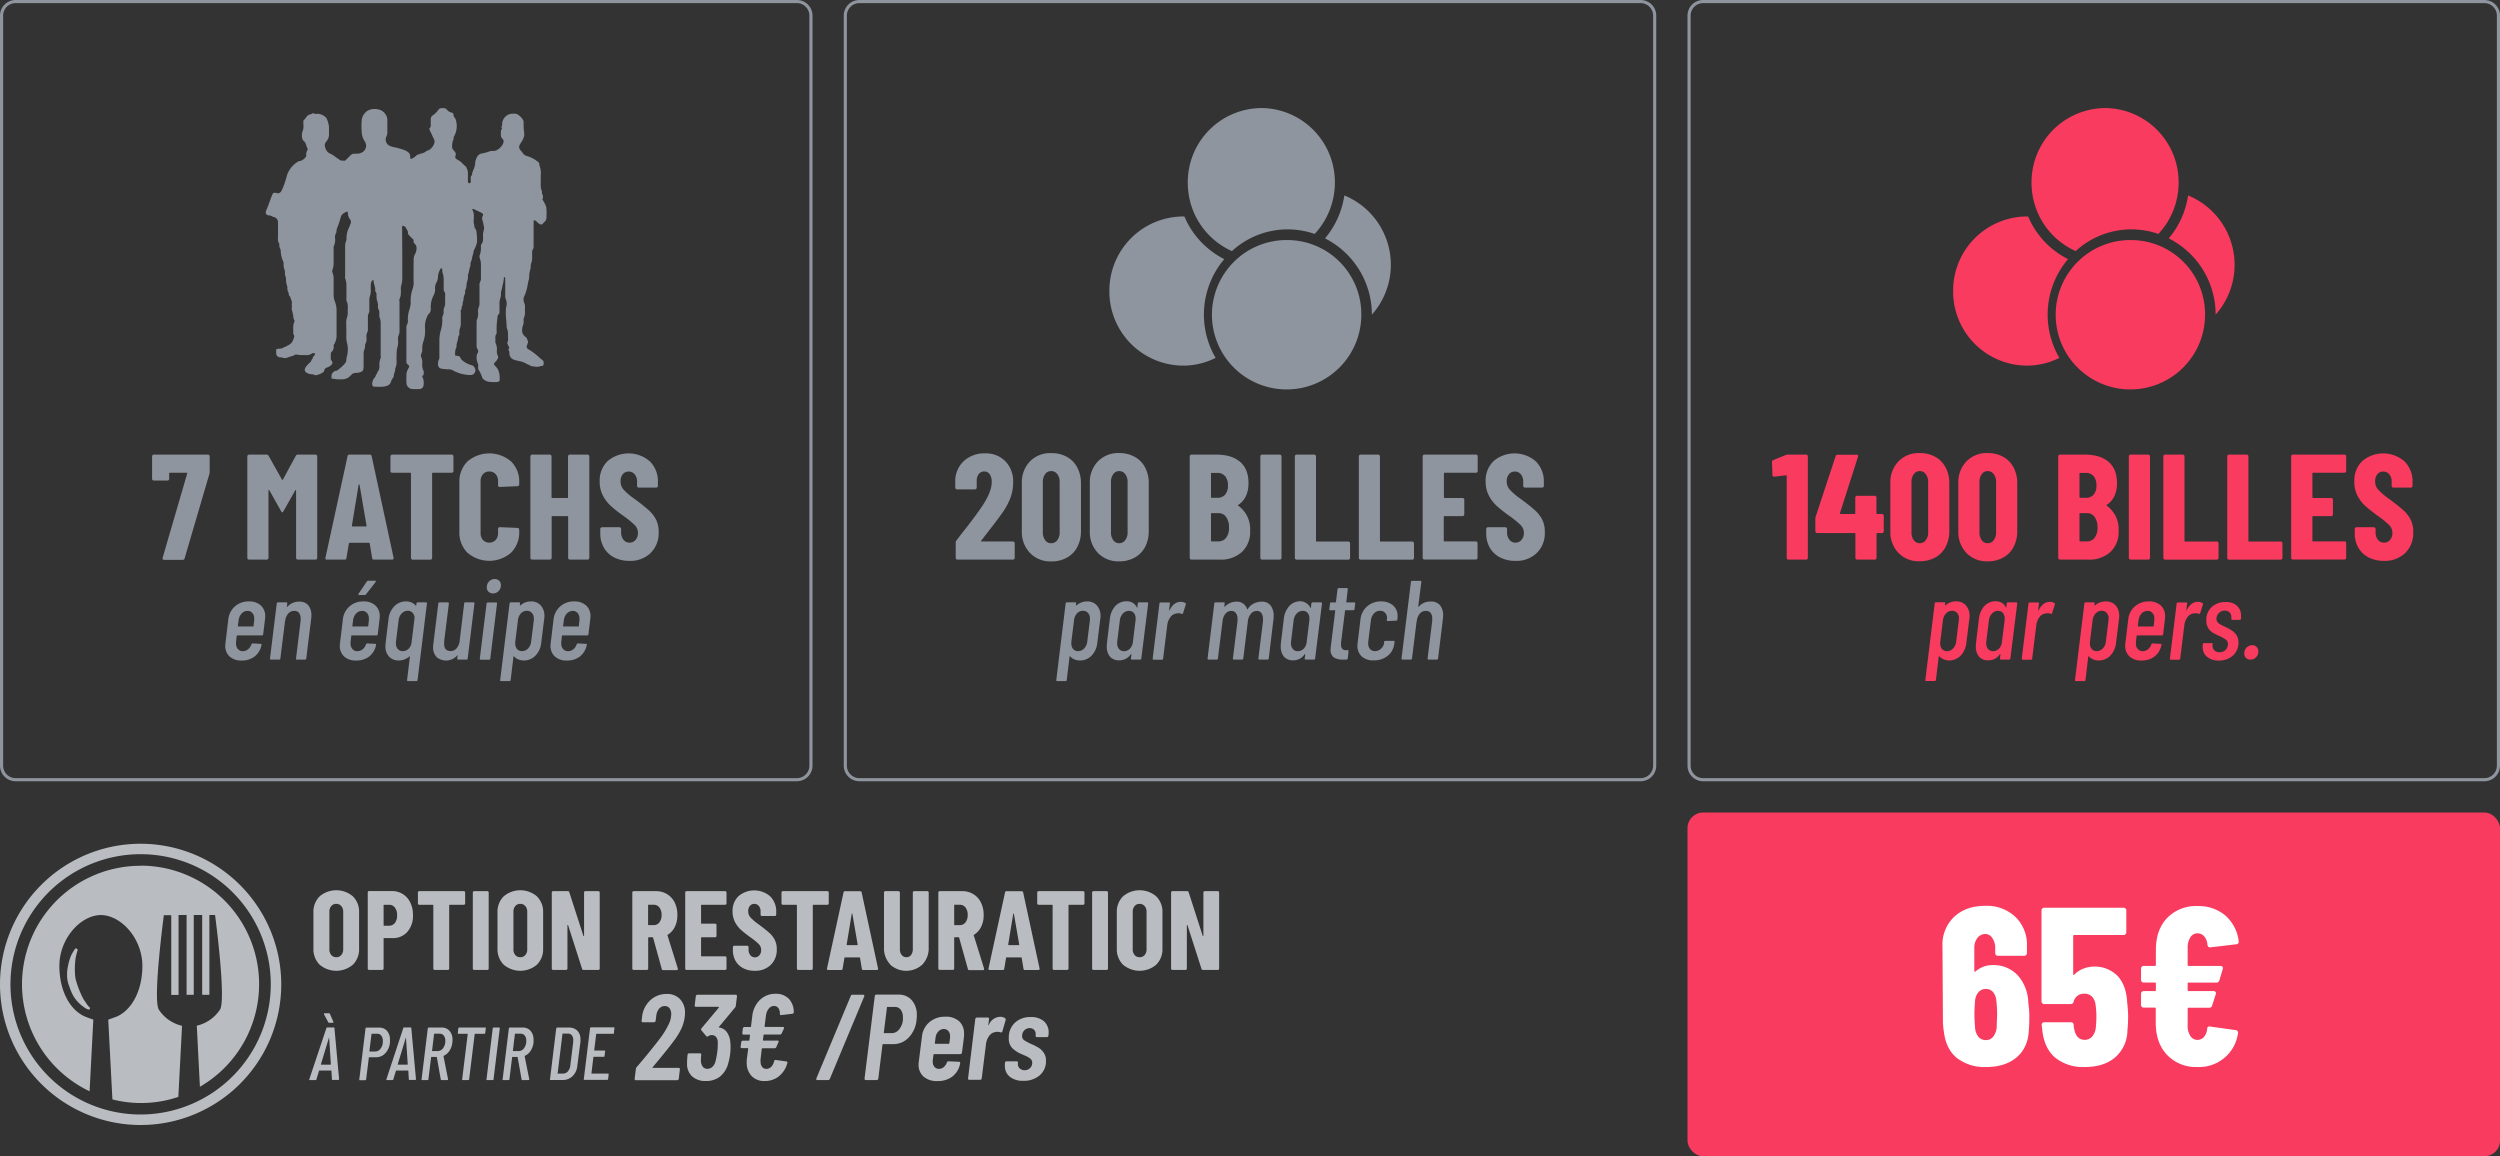 <svg id="Calque_1" data-name="Calque 1" xmlns="http://www.w3.org/2000/svg" viewBox="0 0 800 370"><rect x="0" y="0" width="800" height="370" fill="#333333" stroke="none"/><defs><style>.cls-1{fill:#f83b5f;}.cls-2,.cls-4{fill:#8f959e;}.cls-3{fill:#b9bdc1;}.cls-4{fill-rule:evenodd;}.cls-5{fill:#fff;}</style></defs><title>formule-ce copie</title><rect class="cls-1" x="540" y="260" width="260" height="110" rx="5"/><path class="cls-2" d="M52.07,178.88a.49.49,0,0,1,0-.48l7.82-26.83c.06-.19,0-.29-.19-.29H54.38a.21.21,0,0,0-.24.24v1.68a.58.58,0,0,1-.58.58H49.24a.58.58,0,0,1-.41-.17.56.56,0,0,1-.16-.41l0-7.15a.58.58,0,0,1,.17-.41.56.56,0,0,1,.41-.16H66.52a.56.56,0,0,1,.41.16.58.58,0,0,1,.17.41V151a3.54,3.54,0,0,1-.1.67l-7.92,27a.59.59,0,0,1-.62.48h-6A.52.52,0,0,1,52.07,178.88Z"/><path class="cls-2" d="M95.37,145.48h5.57a.55.55,0,0,1,.57.57V178.5a.56.56,0,0,1-.16.41.58.58,0,0,1-.41.17H95.32a.58.58,0,0,1-.41-.17.56.56,0,0,1-.16-.41V157c0-.13,0-.19-.1-.19s-.13,0-.19.14l-3.75,6.62c-.16.26-.28.39-.38.39s-.22-.13-.38-.39L86.2,156.9a.24.24,0,0,0-.19-.14c-.06,0-.1.06-.1.19V178.5a.56.56,0,0,1-.16.41.58.58,0,0,1-.41.17H79.72a.58.58,0,0,1-.58-.58V146.05a.58.58,0,0,1,.17-.41.56.56,0,0,1,.41-.16h5.52a.78.78,0,0,1,.72.38l4.27,7.63c.1.13.2.13.29,0l4.13-7.63A.72.72,0,0,1,95.37,145.48Z"/><path class="cls-2" d="M119.08,178.55l-.77-4.61c0-.16-.09-.24-.28-.24h-6.1c-.19,0-.29.08-.29.24l-.77,4.61a.54.54,0,0,1-.62.53h-5.62q-.61,0-.48-.63L111.21,146a.57.57,0,0,1,.62-.52h6.48a.58.58,0,0,1,.63.52l7,32.45,0,.19c0,.29-.17.44-.53.44h-5.75C119.32,179.08,119.11,178.9,119.08,178.55Zm-6.29-10.08h4.32c.16,0,.23-.08.19-.24l-2.25-13.11c0-.09-.08-.14-.15-.14s-.11.05-.14.14l-2.16,13.11C112.6,168.39,112.66,168.47,112.79,168.47Z"/><path class="cls-2" d="M144.93,145.64a.58.58,0,0,1,.17.41v4.66a.58.58,0,0,1-.17.41.56.56,0,0,1-.41.16h-6a.21.21,0,0,0-.24.24v27a.57.57,0,0,1-.17.41.54.54,0,0,1-.4.17h-5.62a.58.58,0,0,1-.58-.58v-27a.21.21,0,0,0-.24-.24h-5.76a.54.54,0,0,1-.4-.16.54.54,0,0,1-.17-.41v-4.66a.54.54,0,0,1,.17-.41.54.54,0,0,1,.4-.16h19A.56.56,0,0,1,144.93,145.64Z"/><path class="cls-2" d="M149.58,176.89A9.23,9.23,0,0,1,147,170V154.45a9.06,9.06,0,0,1,2.61-6.81,10.77,10.77,0,0,1,13.92,0,9,9,0,0,1,2.62,6.81V155a.58.58,0,0,1-.58.58l-5.61.24c-.39,0-.58-.18-.58-.53V154a3.25,3.25,0,0,0-.77-2.26,2.63,2.63,0,0,0-2.06-.86,2.61,2.61,0,0,0-2,.86,3.29,3.29,0,0,0-.76,2.26v16.56a3.18,3.18,0,0,0,.76,2.23,2.63,2.63,0,0,0,2,.84,2.65,2.65,0,0,0,2.06-.84,3.14,3.14,0,0,0,.77-2.23v-1.3a.54.54,0,0,1,.17-.4.53.53,0,0,1,.41-.17l5.61.24a.53.53,0,0,1,.41.17.54.54,0,0,1,.17.4V170a9.17,9.17,0,0,1-2.64,6.89,10.68,10.68,0,0,1-13.9,0Z"/><path class="cls-2" d="M181.94,145.64a.54.54,0,0,1,.4-.16H188a.56.56,0,0,1,.41.16.58.58,0,0,1,.17.41V178.5a.58.58,0,0,1-.58.58h-5.62a.54.54,0,0,1-.4-.17.53.53,0,0,1-.17-.41V165.4a.21.21,0,0,0-.24-.24h-4.8a.21.21,0,0,0-.24.24v13.1a.58.58,0,0,1-.58.58H170.3a.55.55,0,0,1-.41-.17.57.57,0,0,1-.17-.41V146.05a.58.58,0,0,1,.17-.41.54.54,0,0,1,.41-.16h5.61a.56.56,0,0,1,.41.16.58.58,0,0,1,.17.41v13.06a.21.21,0,0,0,.24.24h4.8a.21.21,0,0,0,.24-.24V146.05A.54.54,0,0,1,181.94,145.64Z"/><path class="cls-2" d="M196.5,178.36a8,8,0,0,1-3.26-3.1,9,9,0,0,1-1.15-4.58v-1.4a.58.58,0,0,1,.57-.57h5.52a.53.53,0,0,1,.41.17.54.54,0,0,1,.17.4v1.06a3.62,3.62,0,0,0,.77,2.4,2.4,2.4,0,0,0,1.92.91,2.47,2.47,0,0,0,1.92-.86,3.29,3.29,0,0,0,.77-2.26,3.5,3.5,0,0,0-1-2.47,28.92,28.92,0,0,0-3.75-3.05,46.27,46.27,0,0,1-3.89-3.07,12.18,12.18,0,0,1-2.54-3.31,9.53,9.53,0,0,1-1.06-4.56,8.63,8.63,0,0,1,2.55-6.53,10.38,10.38,0,0,1,13.51.1,9,9,0,0,1,2.57,6.67v1.15a.58.58,0,0,1-.58.58h-5.52a.58.58,0,0,1-.41-.17.56.56,0,0,1-.16-.41v-1.3a3.54,3.54,0,0,0-.75-2.37,2.41,2.41,0,0,0-1.94-.89,2.34,2.34,0,0,0-1.87.84,3.47,3.47,0,0,0-.72,2.33,3.84,3.84,0,0,0,.91,2.54,21.21,21.21,0,0,0,3.6,3.07q3,2.22,4.49,3.58a10.6,10.6,0,0,1,2.35,3,8.7,8.7,0,0,1,.84,4,8.91,8.91,0,0,1-2.59,6.72,9.41,9.41,0,0,1-6.82,2.5A10.5,10.5,0,0,1,196.5,178.36Z"/><path class="cls-2" d="M83.81,203.33H75.93q-.11,0-.18.15l-.22,1.94a3.3,3.3,0,0,0,0,.51,2.6,2.6,0,0,0,.59,1.76,2,2,0,0,0,1.57.69,2.61,2.61,0,0,0,1.71-.62,3.39,3.39,0,0,0,1.06-1.58.44.44,0,0,1,.39-.29l2.6.15c.12,0,.2,0,.23.1a.37.37,0,0,1,0,.26,6.17,6.17,0,0,1-2.16,3.65,6.56,6.56,0,0,1-4.21,1.31,5.42,5.42,0,0,1-3.84-1.28,4.53,4.53,0,0,1-1.38-3.5,9.05,9.05,0,0,1,.07-.91l.9-7.48a6.32,6.32,0,0,1,2.12-4.14,6.51,6.51,0,0,1,4.47-1.59,5.4,5.4,0,0,1,3.83,1.3,4.56,4.56,0,0,1,1.39,3.49c0,.19,0,.51-.07.94L84.21,203A.38.38,0,0,1,83.81,203.33Zm-6.44-7.05a3.7,3.7,0,0,0-1,2.12l-.26,1.91a.13.13,0,0,0,.15.15H81a.28.28,0,0,0,.13,0,.13.13,0,0,0,0-.11l.22-1.91a3.16,3.16,0,0,0,0-.5,2.55,2.55,0,0,0-.59-1.78,2,2,0,0,0-1.6-.67A2.55,2.55,0,0,0,77.37,196.28Z"/><path class="cls-2" d="M98.64,193.67a4.91,4.91,0,0,1,1,3.33,8.32,8.32,0,0,1-.11,1.37L98,210.71a.33.33,0,0,1-.11.26.38.38,0,0,1-.28.11H95a.34.34,0,0,1-.27-.11.27.27,0,0,1,0-.26l1.47-12.05a6.5,6.5,0,0,0,0-.76,2.7,2.7,0,0,0-.53-1.78,1.81,1.81,0,0,0-1.49-.63,2.51,2.51,0,0,0-1.91.81,4.21,4.21,0,0,0-1,2.28c0,.15,0,.22-.07.22l-1.48,11.91a.33.33,0,0,1-.11.26.38.38,0,0,1-.28.11H86.73c-.22,0-.33-.12-.33-.37l2.16-17.6a.39.39,0,0,1,.4-.36h2.66c.25,0,.34.12.29.36l-.11,1a.09.09,0,0,0,.08.09s.09,0,.14-.09a4.81,4.81,0,0,1,3.71-1.58A3.63,3.63,0,0,1,98.64,193.67Z"/><path class="cls-2" d="M120.46,203.33h-7.88q-.12,0-.18.15l-.22,1.94a3.08,3.08,0,0,0,0,.51,2.56,2.56,0,0,0,.6,1.76,2,2,0,0,0,1.56.69,2.59,2.59,0,0,0,1.71-.62,3.33,3.33,0,0,0,1.07-1.58.43.43,0,0,1,.39-.29l2.59.15a.25.25,0,0,1,.24.1.44.44,0,0,1,0,.26,6.17,6.17,0,0,1-2.16,3.65,6.57,6.57,0,0,1-4.22,1.31,5.39,5.39,0,0,1-3.83-1.28,4.54,4.54,0,0,1-1.39-3.5c0-.17,0-.47.08-.91l.9-7.48a6.32,6.32,0,0,1,2.12-4.14,6.5,6.5,0,0,1,4.46-1.59,5.43,5.43,0,0,1,3.84,1.3,4.56,4.56,0,0,1,1.38,3.49,8.9,8.9,0,0,1-.07.94l-.57,4.79A.38.38,0,0,1,120.46,203.33ZM114,196.28a3.71,3.71,0,0,0-1,2.12l-.25,1.91a.13.13,0,0,0,.15.15h4.75a.21.21,0,0,0,.12,0,.11.11,0,0,0,.06-.11l.21-1.91a2.17,2.17,0,0,0,0-.5,2.6,2.6,0,0,0-.59-1.78,2,2,0,0,0-1.61-.67A2.53,2.53,0,0,0,114,196.28Zm.68-6c0-.08,0-.18.07-.3l2.63-3.89a.69.69,0,0,1,.47-.25H120q.23,0,.27.12c0,.09,0,.19-.09.31l-3.06,3.92a.47.47,0,0,1-.43.22H115A.26.26,0,0,1,114.7,190.32Z"/><path class="cls-2" d="M133.38,192.86a.38.38,0,0,1,.26-.11h2.66c.22,0,.32.12.32.36l-3,24.48a.38.38,0,0,1-.4.36h-2.66a.26.26,0,0,1-.23-.11.28.28,0,0,1-.06-.25l.9-7.45a.07.07,0,0,0,0-.11s-.07,0-.12,0a5.5,5.5,0,0,1-1.64,1,5.1,5.1,0,0,1-1.71.32,4.2,4.2,0,0,1-3.19-1.22,4.76,4.76,0,0,1-1.17-3.42c0-.24,0-.6.08-1.08l.9-7.49a6.91,6.91,0,0,1,1.85-4.12,5.16,5.16,0,0,1,3.83-1.57,4.29,4.29,0,0,1,1.64.33,3.65,3.65,0,0,1,1.39,1c0,.05.09.06.12,0a.13.13,0,0,0,.06-.11l.07-.58A.52.52,0,0,1,133.38,192.86Zm-2.73,14.85a3.45,3.45,0,0,0,1-1.75l1-8.1a2.48,2.48,0,0,0-.59-1.74,2,2,0,0,0-1.57-.67,2.61,2.61,0,0,0-1.92.83,3.66,3.66,0,0,0-1,2.12l-.87,7a3.3,3.3,0,0,0,0,.51,2.6,2.6,0,0,0,.59,1.76,2,2,0,0,0,1.6.69A2.62,2.62,0,0,0,130.65,207.71Z"/><path class="cls-2" d="M148.86,192.75h2.67c.24,0,.33.12.29.36l-2.16,17.6a.36.36,0,0,1-.11.26.36.36,0,0,1-.25.11h-2.67c-.21,0-.32-.12-.32-.37l.14-1c0-.07,0-.11,0-.11a.11.11,0,0,0-.09.07,4.7,4.7,0,0,1-6.59.64A4.29,4.29,0,0,1,138.6,207c0-.21,0-.56.08-1l1.58-12.89a.52.52,0,0,1,.14-.25.38.38,0,0,1,.26-.11h2.66c.22,0,.32.12.32.36l-1.51,12.13c0,.2,0,.45,0,.76,0,1.56.68,2.34,2.05,2.34a2.43,2.43,0,0,0,1.92-.88,4.34,4.34,0,0,0,1-2.43l1.44-11.92Q148.55,192.75,148.86,192.75Z"/><path class="cls-2" d="M153.6,211a.3.3,0,0,1-.06-.26l2.16-17.6a.38.38,0,0,1,.4-.36h2.66c.24,0,.34.12.29.36l-2.16,17.6c0,.25-.18.37-.39.37h-2.63A.34.34,0,0,1,153.6,211Zm2.72-21.64a1.9,1.9,0,0,1-.54-1.4,2.62,2.62,0,0,1,.73-1.91,2.42,2.42,0,0,1,1.78-.76,2,2,0,0,1,1.45.54,2,2,0,0,1,.54,1.44,2.6,2.6,0,0,1-.74,1.88,2.43,2.43,0,0,1-1.78.75A2,2,0,0,1,156.32,189.33Z"/><path class="cls-2" d="M173.05,193.74a4.88,4.88,0,0,1,1.16,3.4c0,.2,0,.53-.08,1l-.93,7.49a6.91,6.91,0,0,1-1.86,4.19,5.14,5.14,0,0,1-3.79,1.53,4.47,4.47,0,0,1-1.64-.32,3.71,3.71,0,0,1-1.42-1c-.08-.07-.14-.05-.18.07l-.9,7.49a.38.38,0,0,1-.4.36h-2.66c-.24,0-.34-.12-.29-.36l3-24.48a.38.38,0,0,1,.39-.36h2.67c.24,0,.33.12.28.36l-.07.58a.09.09,0,0,0,.07.09.17.17,0,0,0,.15-.06,4.92,4.92,0,0,1,3.35-1.26A4,4,0,0,1,173.05,193.74Zm-2.23,4.16a2.51,2.51,0,0,0-.61-1.76,2.07,2.07,0,0,0-1.62-.69,2.51,2.51,0,0,0-1.89.83,3.75,3.75,0,0,0-.95,2.12l-.87,7a3.3,3.3,0,0,0,0,.51,2.64,2.64,0,0,0,.57,1.78,2,2,0,0,0,1.59.67,2.61,2.61,0,0,0,1.92-.83,3.66,3.66,0,0,0,1-2.13l.87-7A3.16,3.16,0,0,0,170.82,197.9Z"/><path class="cls-2" d="M187.89,203.33H180q-.1,0-.18.15l-.21,1.94a2.27,2.27,0,0,0,0,.51,2.6,2.6,0,0,0,.59,1.76,2,2,0,0,0,1.57.69,2.59,2.59,0,0,0,1.71-.62,3.31,3.31,0,0,0,1.06-1.58.45.45,0,0,1,.4-.29l2.59.15c.12,0,.2,0,.23.1a.33.33,0,0,1,0,.26,6.08,6.08,0,0,1-2.16,3.65,6.54,6.54,0,0,1-4.21,1.31,5.39,5.39,0,0,1-3.83-1.28,4.51,4.51,0,0,1-1.39-3.5,9.05,9.05,0,0,1,.07-.91l.9-7.48a6.38,6.38,0,0,1,2.13-4.14,6.48,6.48,0,0,1,4.46-1.59,5.4,5.4,0,0,1,3.83,1.3,4.53,4.53,0,0,1,1.39,3.49,8.9,8.9,0,0,1-.07.94l-.58,4.79A.37.37,0,0,1,187.89,203.33Zm-6.45-7.05a3.7,3.7,0,0,0-1,2.12l-.25,1.91c0,.1.05.15.14.15h4.76a.25.25,0,0,0,.12,0s0-.06,0-.11l.22-1.91a3,3,0,0,0,0-.5,2.56,2.56,0,0,0-.6-1.78,2,2,0,0,0-1.6-.67A2.57,2.57,0,0,0,181.44,196.28Z"/><path class="cls-3" d="M106.23,345.41l-.17-2.76a.1.1,0,0,0,0-.08l-.09,0h-3.79l-.09,0a.1.1,0,0,0,0,.08l-.84,2.76a.23.23,0,0,1-.26.21H99.15a.18.18,0,0,1-.17-.07.21.21,0,0,1,0-.19L104.45,329a.25.25,0,0,1,.27-.22h2.08a.19.19,0,0,1,.22.22l1.49,16.32c0,.17-.08.26-.24.26h-1.8Q106.23,345.62,106.23,345.41Zm-3.55-4.72,0,0h3.1s.06,0,.1-.1l-.55-8.52a0,0,0,0,0,0-.05s0,0-.06.05l-2.59,8.52A0,0,0,0,0,102.68,340.69Zm4-13.6c0,.13-.07.2-.22.2h-1.15c-.14,0-.23-.05-.26-.15l-1.39-2.61,0-.1c0-.13.07-.19.22-.19h1.41a.3.3,0,0,1,.27.17l1.13,2.59Z"/><path class="cls-3" d="M123.84,329.87a4.14,4.14,0,0,1,.94,2.86,6.47,6.47,0,0,1,0,.89,5.72,5.72,0,0,1-1.47,3.41,4,4,0,0,1-3,1.3h-2.19a.08.08,0,0,0-.09.09l-.87,7a.25.25,0,0,1-.26.24h-1.78a.18.18,0,0,1-.15-.07.2.2,0,0,1,0-.17l2-16.34a.22.22,0,0,1,.07-.17.25.25,0,0,1,.19-.07h4.15A3.15,3.15,0,0,1,123.84,329.87Zm-2.18,5.85a3.69,3.69,0,0,0,.84-2.05c0-.29,0-.49,0-.6a2.65,2.65,0,0,0-.49-1.67,1.62,1.62,0,0,0-1.34-.61H119s-.09,0-.12.1l-.67,5.49c0,.07,0,.1.09.1H120A2.09,2.09,0,0,0,121.66,335.72Z"/><path class="cls-3" d="M130.83,345.41l-.17-2.76a.08.08,0,0,0,0-.08l-.08,0h-3.79l-.09,0a.1.1,0,0,0,0,.08l-.84,2.76a.23.23,0,0,1-.26.21h-1.78a.18.18,0,0,1-.17-.07.21.21,0,0,1,0-.19L129.05,329a.25.25,0,0,1,.27-.22h2.08a.19.19,0,0,1,.22.22l1.49,16.32c0,.17-.08.26-.24.26h-1.8Q130.83,345.62,130.83,345.41Zm-3.55-4.72,0,0h3.1s.06,0,.1-.1l-.56-8.52s0-.05,0-.05a.06.06,0,0,0-.06.05l-2.59,8.52A0,0,0,0,0,127.28,340.69Z"/><path class="cls-3" d="M141.15,345.57a.24.24,0,0,1-.1-.14l-1.27-7.15s0-.07-.07-.07h-1.63a.14.14,0,0,0-.12.09l-.87,7.08a.25.25,0,0,1-.26.24h-1.78a.18.18,0,0,1-.15-.07.17.17,0,0,1,0-.17l2-16.32a.42.42,0,0,1,.1-.17.26.26,0,0,1,.17-.07h4.17a3.18,3.18,0,0,1,2.52,1.07,4.13,4.13,0,0,1,.94,2.84,6.36,6.36,0,0,1-.05.87,5.93,5.93,0,0,1-.91,2.64,4.25,4.25,0,0,1-1.85,1.61c-.06,0-.09.09-.07.14l1.46,7.37v.05a.19.19,0,0,1-.21.21h-1.83A.2.2,0,0,1,141.15,345.57Zm-2.25-14.73a.08.08,0,0,0,0,.07l-.65,5.38s0,0,0,.06a.09.09,0,0,0,.07,0H140a2.18,2.18,0,0,0,1.78-.93,3.85,3.85,0,0,0,.72-2.4,2.51,2.51,0,0,0-.5-1.64,1.62,1.62,0,0,0-1.33-.6H139Z"/><path class="cls-3" d="M155.46,328.89a.18.18,0,0,1,0,.17l-.19,1.51a.26.26,0,0,1-.07.17.27.27,0,0,1-.2.07h-3a.09.09,0,0,0-.1.1l-1.78,14.47a.25.25,0,0,1-.26.24h-1.78c-.16,0-.22-.08-.19-.24l1.78-14.47a.09.09,0,0,0-.1-.1h-2.88c-.16,0-.22-.08-.19-.24l.17-1.51a.4.4,0,0,1,.09-.17.28.28,0,0,1,.17-.07h8.38A.21.21,0,0,1,155.46,328.89Z"/><path class="cls-3" d="M155.68,345.55a.2.2,0,0,1,0-.17l2-16.32a.32.32,0,0,1,.09-.17.28.28,0,0,1,.17-.07h1.78q.21,0,.21.24l-2,16.32c0,.16-.12.24-.27.24h-1.77A.19.19,0,0,1,155.68,345.55Z"/><path class="cls-3" d="M167,345.57a.23.23,0,0,1-.09-.14l-1.27-7.15s0-.07-.08-.07H164a.14.14,0,0,0-.12.09l-.86,7.08a.26.26,0,0,1-.27.24H161a.19.19,0,0,1-.16-.07.17.17,0,0,1,0-.17l2-16.32a.4.4,0,0,1,.09-.17.28.28,0,0,1,.17-.07h4.18a3.21,3.21,0,0,1,2.52,1.07,4.17,4.17,0,0,1,.93,2.84,6.66,6.66,0,0,1,0,.87,5.94,5.94,0,0,1-.92,2.64,4.22,4.22,0,0,1-1.84,1.61.13.13,0,0,0-.08.14l1.47,7.37v.05c0,.14-.07.21-.22.21h-1.82A.23.23,0,0,1,167,345.57Zm-2.24-14.73a.08.08,0,0,0,0,.07l-.64,5.38s0,0,0,.06a.08.08,0,0,0,.07,0h1.73a2.17,2.17,0,0,0,1.77-.93,3.85,3.85,0,0,0,.72-2.4,2.51,2.51,0,0,0-.49-1.64,1.63,1.63,0,0,0-1.33-.6h-1.73Z"/><path class="cls-3" d="M176,345.55a.2.2,0,0,1,0-.17l2-16.32a.42.42,0,0,1,.1-.17.26.26,0,0,1,.17-.07H182a3.67,3.67,0,0,1,2.74,1,3.76,3.76,0,0,1,1,2.76,6.94,6.94,0,0,1,0,.77l-1,7.73a5.23,5.23,0,0,1-1.54,3.31,4.53,4.53,0,0,1-3.22,1.22h-3.84A.18.18,0,0,1,176,345.55Zm2.43-2a.08.08,0,0,0,.08,0l1.7,0a2,2,0,0,0,1.51-.71,3.55,3.55,0,0,0,.79-1.93l.92-7.49c0-.13,0-.31,0-.55a2.44,2.44,0,0,0-.43-1.56,1.5,1.5,0,0,0-1.25-.56h-1.7l-.06,0a.07.07,0,0,0,0,.07l-1.54,12.62A.06.06,0,0,0,178.44,343.59Z"/><path class="cls-3" d="M196.11,330.81h-5.26l-.06,0a.08.08,0,0,0,0,.07l-.65,5.21a.08.08,0,0,0,.09.09h3.22c.16,0,.22.08.19.24l-.19,1.52a.24.24,0,0,1-.07.16.25.25,0,0,1-.17.08H190s-.08,0-.12.09l-.62,5.23a0,0,0,0,0,0,.06.07.07,0,0,0,.07,0h5.23c.15,0,.22.08.22.24l-.19,1.51a.26.26,0,0,1-.27.24h-7.34a.2.2,0,0,1-.16-.07.17.17,0,0,1,0-.17l2-16.32a.33.33,0,0,1,.1-.17.24.24,0,0,1,.16-.07h7.35c.16,0,.22.08.19.24l-.17,1.51A.25.25,0,0,1,196.11,330.81Z"/><path class="cls-3" d="M208.77,341.64c0,.06,0,.08.13.08h8.27a.4.4,0,0,1,.31.14.35.35,0,0,1,.08.33l-.35,3a.75.75,0,0,1-.18.34.44.44,0,0,1-.33.13H203.48a.39.39,0,0,1-.31-.13.38.38,0,0,1-.08-.34l.39-3.12a1.8,1.8,0,0,1,.23-.58L205,340q4.68-5.58,6.79-8.51a24.79,24.79,0,0,0,2.24-3.82,7.43,7.43,0,0,0,.76-3.08,3.14,3.14,0,0,0-.54-1.95,1.83,1.83,0,0,0-1.52-.7,2.31,2.31,0,0,0-1.84.88,4.19,4.19,0,0,0-.89,2.32l-.2,1.52a.6.6,0,0,1-.18.33.45.45,0,0,1-.33.14H205.7a.4.4,0,0,1-.31-.14.38.38,0,0,1-.08-.33l.2-1.68a8.45,8.45,0,0,1,2.69-5,7.5,7.5,0,0,1,5.15-1.91,5.6,5.6,0,0,1,4.27,1.66,6.15,6.15,0,0,1,1.58,4.42c0,.24,0,.64-.08,1.21a13.13,13.13,0,0,1-1.11,3.86,22,22,0,0,1-2.56,4.1q-1.24,1.71-4.4,5.54l-2.23,2.69A.14.14,0,0,0,208.77,341.64Z"/><path class="cls-3" d="M233.78,335a19.91,19.91,0,0,1-.11,2.11,20.18,20.18,0,0,1-.67,3.28,8,8,0,0,1-2.57,4.09,7.07,7.07,0,0,1-4.56,1.44,6.2,6.2,0,0,1-4.41-1.5,5.35,5.35,0,0,1-1.6-4.11c0-.5,0-1.42.16-2.77a.48.48,0,0,1,.5-.47H224a.44.44,0,0,1,.32.12.39.39,0,0,1,.07.35q-.07.66-.09,1.17c0,.34,0,.61,0,.82a3.21,3.21,0,0,0,.6,1.83,1.77,1.77,0,0,0,1.46.66,2.31,2.31,0,0,0,1.58-.6,3.45,3.45,0,0,0,1-1.74,22.7,22.7,0,0,0,.58-3,16.13,16.13,0,0,0,.16-2.34,7.72,7.72,0,0,0,0-1,2.47,2.47,0,0,0-.59-1.56,1.74,1.74,0,0,0-1.36-.55,2,2,0,0,0-1.09.35q-.39.27-.63,0l-1.56-1.87a.77.77,0,0,1-.11-.27.74.74,0,0,1,.15-.39l5.54-6.63a.13.13,0,0,0,0-.16.17.17,0,0,0-.16-.08h-7.17a.37.37,0,0,1-.31-.13.36.36,0,0,1-.08-.34l.35-2.92a.59.59,0,0,1,.17-.33.48.48,0,0,1,.34-.14h12.24c.29,0,.43.16.43.47l-.39,3.08a1.22,1.22,0,0,1-.27.59l-5.07,6.08c-.11.13-.09.22,0,.27a3.52,3.52,0,0,1,2.51,1.52,6.19,6.19,0,0,1,1.08,3.32C233.77,333.94,233.78,334.39,233.78,335Z"/><path class="cls-3" d="M246.79,341.39a3.65,3.65,0,0,0,.92-1.77c.08-.34.26-.48.54-.43l3.4.47a.43.43,0,0,1,.29.17.42.42,0,0,1,0,.37,8,8,0,0,1-2.67,4.19,7.08,7.08,0,0,1-4.55,1.54,5.54,5.54,0,0,1-4.23-1.63,6.17,6.17,0,0,1-1.54-4.41c0-.29,0-.72.08-1.29l.39-3c0-.13-.05-.2-.16-.2h-1.91a.39.39,0,0,1-.31-.13A.39.39,0,0,1,237,335l.2-1.52a.59.59,0,0,1,.17-.33.44.44,0,0,1,.33-.13h1.88c.1,0,.18-.07.23-.2l.19-1.56a.17.17,0,0,0-.19-.19h-1.87a.38.38,0,0,1-.31-.14.35.35,0,0,1-.08-.33l.15-1.48a.7.7,0,0,1,.2-.34.51.51,0,0,1,.35-.13h1.87a.18.18,0,0,0,.2-.2l.39-3.12a8.49,8.49,0,0,1,2.43-5.32,7,7,0,0,1,5-2,5.73,5.73,0,0,1,4.26,1.58,6.05,6.05,0,0,1,1.6,4.31c0,.29-.16.45-.47.51l-3.55.42h-.08c-.23,0-.35-.14-.35-.42a2.84,2.84,0,0,0-.47-1.82,1.67,1.67,0,0,0-1.4-.68,2.12,2.12,0,0,0-1.68.86,4.39,4.39,0,0,0-.9,2.22l-.43,3.43c0,.13.06.2.16.2h5.69a.35.35,0,0,1,.33.15.39.39,0,0,1,0,.39l-.71,1.49a.48.48,0,0,1-.5.39h-5.07a.25.25,0,0,0-.24.19l-.19,1.56c0,.13.05.2.15.2h4.53q.51,0,.27.54l-.66,1.52a.6.6,0,0,1-.55.39H244c-.1,0-.18.07-.23.2l-.39,3.31a3.91,3.91,0,0,0,0,.67,2.84,2.84,0,0,0,.49,1.77,1.58,1.58,0,0,0,1.34.64A2.15,2.15,0,0,0,246.79,341.39Z"/><path class="cls-3" d="M261.24,345.47a.52.52,0,0,1,0-.39l11-26.37a.48.48,0,0,1,.5-.39h3.51a.33.33,0,0,1,.3.16.47.47,0,0,1,0,.39l-11,26.36a.6.6,0,0,1-.55.39h-3.47A.31.31,0,0,1,261.24,345.47Z"/><path class="cls-3" d="M291.8,320.1a7,7,0,0,1,1.58,4.77,10.45,10.45,0,0,1-.08,1.45,9.31,9.31,0,0,1-2.48,5.65,6.74,6.74,0,0,1-5,2.15h-3.2a.25.25,0,0,0-.23.19l-1.33,10.84a.65.65,0,0,1-.17.34.47.47,0,0,1-.34.13h-3.47c-.28,0-.43-.15-.43-.47l3.28-26.4a.41.41,0,0,1,.16-.33.52.52,0,0,1,.35-.14h7.1A5.39,5.39,0,0,1,291.8,320.1Zm-4.12,9.36a5.68,5.68,0,0,0,1.25-3,6.71,6.71,0,0,0,0-.89,4,4,0,0,0-.7-2.46,2.34,2.34,0,0,0-1.95-.9h-2.27c-.13,0-.19.07-.19.2l-1,8c-.05.13,0,.2.16.2h2.26A3,3,0,0,0,287.68,329.46Z"/><path class="cls-3" d="M307.61,337.18a.52.52,0,0,1-.35.14h-8.35a.17.17,0,0,0-.19.19l-.24,1.75,0,.47a2.49,2.49,0,0,0,.54,1.66,1.81,1.81,0,0,0,1.44.64,2.3,2.3,0,0,0,1.54-.56,3.61,3.61,0,0,0,1-1.46.54.54,0,0,1,.54-.39l3.36.15a.33.33,0,0,1,.29.14.44.44,0,0,1,.06.37,6.92,6.92,0,0,1-2.46,4.19,7.59,7.59,0,0,1-4.83,1.46,6.37,6.37,0,0,1-4.43-1.42,5,5,0,0,1-1.58-3.92c0-.18,0-.51.08-1l1-7.92a6.92,6.92,0,0,1,2.38-4.58,7.57,7.57,0,0,1,5.11-1.74,6.22,6.22,0,0,1,4.41,1.46,5.12,5.12,0,0,1,1.56,3.92,7.38,7.38,0,0,1,0,.94l-.66,5.15A.44.44,0,0,1,307.61,337.18Zm-7.33-7.12a3.37,3.37,0,0,0-.9,2l-.23,1.75c0,.14.05.2.15.2h4.29a.18.18,0,0,0,.2-.2l.23-1.75,0-.47a2.51,2.51,0,0,0-.54-1.66,1.88,1.88,0,0,0-1.49-.64A2.33,2.33,0,0,0,300.28,330.06Z"/><path class="cls-3" d="M321.65,325.85a.51.51,0,0,1,.16.58l-1.06,3.63c-.07.31-.27.4-.58.27a3.69,3.69,0,0,0-.94-.15,3.32,3.32,0,0,0-.86.11,2.87,2.87,0,0,0-1.85,1.23,5.42,5.42,0,0,0-1,2.56l-1.37,11a.59.59,0,0,1-.17.33.44.44,0,0,1-.33.13h-3.48a.39.39,0,0,1-.31-.13.38.38,0,0,1-.08-.33l2.31-19a.56.56,0,0,1,.19-.33.52.52,0,0,1,.35-.14h3.47a.38.38,0,0,1,.31.14.35.35,0,0,1,.08.33l-.23,1.8c0,.1,0,.16.08.17s.09,0,.11-.14a4,4,0,0,1,3.63-2.53A2.56,2.56,0,0,1,321.65,325.85Z"/><path class="cls-3" d="M323.15,344.57a4.26,4.26,0,0,1-1.58-3.47,4.4,4.4,0,0,1,0-.74l0-.28a.6.6,0,0,1,.18-.33.44.44,0,0,1,.33-.13h3.27a.37.37,0,0,1,.31.13.35.35,0,0,1,.08.33l0,.2a1.83,1.83,0,0,0,.51,1.56,2.24,2.24,0,0,0,1.64.62,2.31,2.31,0,0,0,1.73-.68,2.28,2.28,0,0,0,.69-1.7,1.64,1.64,0,0,0-.67-1.36,6.52,6.52,0,0,0-1.48-.86l-1.09-.47a9.75,9.75,0,0,1-3.06-1.91,4.26,4.26,0,0,1-1.19-3.27,6.42,6.42,0,0,1,1.95-4.94,7.14,7.14,0,0,1,5.07-1.81,6.17,6.17,0,0,1,4.21,1.34,4.69,4.69,0,0,1,1.52,3.69,6.87,6.87,0,0,1-.08.94.59.59,0,0,1-.17.33.44.44,0,0,1-.33.13h-3.16c-.29,0-.43-.15-.43-.46l0-.24a1.94,1.94,0,0,0-.41-1.56,1.87,1.87,0,0,0-1.5-.62,2.21,2.21,0,0,0-1.76.76,2.52,2.52,0,0,0-.66,1.69,1.66,1.66,0,0,0,.68,1.43,16.35,16.35,0,0,0,2.32,1.23,16.81,16.81,0,0,1,2.3,1.17,5.49,5.49,0,0,1,1.64,1.62,4.31,4.31,0,0,1,.7,2.51,5.86,5.86,0,0,1-2,4.68,7.74,7.74,0,0,1-5.26,1.76A6.67,6.67,0,0,1,323.15,344.57Z"/><path class="cls-3" d="M102.3,308.72a7,7,0,0,1-2-5.19V292a6.93,6.93,0,0,1,2-5.18,8.22,8.22,0,0,1,10.61,0,6.91,6.91,0,0,1,2,5.18v11.52a6.93,6.93,0,0,1-2,5.19,8.22,8.22,0,0,1-10.61,0Zm6.92-3.12a2.73,2.73,0,0,0,.61-1.85V291.8a2.78,2.78,0,0,0-.61-1.86,2.07,2.07,0,0,0-1.62-.7,2,2,0,0,0-1.6.7,2.77,2.77,0,0,0-.6,1.86v11.95a2.73,2.73,0,0,0,.6,1.85,2,2,0,0,0,1.6.71A2,2,0,0,0,109.22,305.6Z"/><path class="cls-3" d="M128.91,286.11a6.41,6.41,0,0,1,2.39,2.72,8.92,8.92,0,0,1,.85,4,7.74,7.74,0,0,1-1.8,5.36,6,6,0,0,1-4.72,2h-2.7a.16.16,0,0,0-.18.18v9.57a.41.41,0,0,1-.43.43h-4.21a.41.41,0,0,1-.43-.43V285.57a.41.41,0,0,1,.43-.43h7.27A6.48,6.48,0,0,1,128.91,286.11Zm-2.54,9.23a3.76,3.76,0,0,0,.7-2.43,3.93,3.93,0,0,0-.7-2.48,2.23,2.23,0,0,0-1.85-.9h-1.59a.16.16,0,0,0-.18.18v6.34a.16.16,0,0,0,.18.18h1.59A2.25,2.25,0,0,0,126.37,295.34Z"/><path class="cls-3" d="M148.73,285.3a.43.43,0,0,1,.12.31v3.49a.41.41,0,0,1-.12.3.42.42,0,0,1-.31.13h-4.5a.16.16,0,0,0-.18.18v20.23a.41.41,0,0,1-.43.43H139.1a.45.45,0,0,1-.31-.12.46.46,0,0,1-.13-.31V289.71a.16.16,0,0,0-.18-.18h-4.32a.44.44,0,0,1-.43-.43v-3.49a.4.4,0,0,1,.13-.31.42.42,0,0,1,.3-.13h14.26A.46.46,0,0,1,148.73,285.3Z"/><path class="cls-3" d="M151.43,310.25a.42.42,0,0,1-.13-.31V285.61a.4.4,0,0,1,.13-.31.42.42,0,0,1,.3-.13h4.21a.44.44,0,0,1,.44.44v24.33a.46.46,0,0,1-.13.31.43.43,0,0,1-.31.12h-4.21A.41.41,0,0,1,151.43,310.25Z"/><path class="cls-3" d="M161.2,308.72a7,7,0,0,1-2-5.19V292a6.93,6.93,0,0,1,2-5.18,8.21,8.21,0,0,1,10.6,0,6.91,6.91,0,0,1,2,5.18v11.52a6.93,6.93,0,0,1-2,5.19,8.21,8.21,0,0,1-10.6,0Zm6.91-3.12a2.68,2.68,0,0,0,.61-1.85V291.8a2.73,2.73,0,0,0-.61-1.86,2.07,2.07,0,0,0-1.62-.7,2,2,0,0,0-1.6.7,2.77,2.77,0,0,0-.59,1.86v11.95a2.72,2.72,0,0,0,.59,1.85,2,2,0,0,0,1.6.71A2,2,0,0,0,168.11,305.6Z"/><path class="cls-3" d="M187,285.3a.42.42,0,0,1,.31-.13h4.17a.46.46,0,0,1,.31.13.43.43,0,0,1,.12.31v24.33a.41.41,0,0,1-.43.43h-4.75a.45.45,0,0,1-.47-.36l-4.46-13.93c0-.07-.07-.1-.13-.09s-.09.06-.09.13l0,13.82a.42.42,0,0,1-.13.31.41.41,0,0,1-.3.12H177a.41.41,0,0,1-.43-.43V285.61a.43.43,0,0,1,.12-.31.46.46,0,0,1,.31-.13h4.72a.44.44,0,0,1,.46.36l4.5,13.94c0,.07.07.1.13.09a.12.12,0,0,0,.09-.13l0-13.82A.44.44,0,0,1,187,285.3Z"/><path class="cls-3" d="M211.74,310,209,300.08q-.08-.15-.18-.15h-1.22a.16.16,0,0,0-.18.18v9.83a.42.42,0,0,1-.13.31.41.41,0,0,1-.3.12h-4.22a.41.41,0,0,1-.3-.12.42.42,0,0,1-.13-.31V285.61a.4.4,0,0,1,.13-.31.42.42,0,0,1,.3-.13H210a6.55,6.55,0,0,1,3.52,1,6.32,6.32,0,0,1,2.4,2.68,8.94,8.94,0,0,1,.84,4,8.24,8.24,0,0,1-.81,3.74,6.13,6.13,0,0,1-2.25,2.52.45.45,0,0,0-.1.09.1.1,0,0,0,0,.13l3.31,10.62,0,.14q0,.36-.39.36h-4.32A.48.48,0,0,1,211.74,310Zm-4.35-20.3v6.16a.16.16,0,0,0,.18.18h1.62a2.23,2.23,0,0,0,1.82-.89,3.69,3.69,0,0,0,.7-2.35,3.81,3.81,0,0,0-.7-2.4,2.22,2.22,0,0,0-1.82-.88h-1.62A.16.16,0,0,0,207.39,289.71Z"/><path class="cls-3" d="M232.35,289.4a.38.38,0,0,1-.3.13h-7.53a.16.16,0,0,0-.18.18v5.69a.16.16,0,0,0,.18.18h4.32a.45.45,0,0,1,.31.12.46.46,0,0,1,.13.31v3.49a.46.46,0,0,1-.13.31.45.45,0,0,1-.31.12h-4.32a.16.16,0,0,0-.18.18v5.73a.16.16,0,0,0,.18.18h7.53a.41.41,0,0,1,.3.12.42.42,0,0,1,.13.31v3.49a.42.42,0,0,1-.13.31.41.41,0,0,1-.3.12H219.7a.41.41,0,0,1-.43-.43V285.61a.43.43,0,0,1,.12-.31.46.46,0,0,1,.31-.13h12.35a.42.42,0,0,1,.3.13.4.4,0,0,1,.13.31v3.49A.38.38,0,0,1,232.35,289.4Z"/><path class="cls-3" d="M237.84,309.83a6,6,0,0,1-2.45-2.32,6.78,6.78,0,0,1-.86-3.44v-1a.42.42,0,0,1,.13-.31.41.41,0,0,1,.3-.12h4.14a.45.45,0,0,1,.31.12.46.46,0,0,1,.13.31v.79a2.7,2.7,0,0,0,.57,1.8,1.79,1.79,0,0,0,1.44.69,1.84,1.84,0,0,0,1.44-.65,2.43,2.43,0,0,0,.58-1.69,2.65,2.65,0,0,0-.72-1.86,21.67,21.67,0,0,0-2.81-2.28c-1.2-.87-2.17-1.64-2.92-2.31a9.25,9.25,0,0,1-1.91-2.48,7.25,7.25,0,0,1-.79-3.42,6.51,6.51,0,0,1,1.91-4.9,7.81,7.81,0,0,1,10.13.07,6.73,6.73,0,0,1,1.93,5v.86a.42.42,0,0,1-.13.31.41.41,0,0,1-.3.12h-4.14a.41.41,0,0,1-.43-.43v-1a2.69,2.69,0,0,0-.56-1.78,1.8,1.8,0,0,0-1.46-.67,1.75,1.75,0,0,0-1.4.63,2.6,2.6,0,0,0-.54,1.75,2.9,2.9,0,0,0,.68,1.91,16.59,16.59,0,0,0,2.7,2.3c1.49,1.1,2.61,2,3.37,2.68a8,8,0,0,1,1.76,2.27,6.51,6.51,0,0,1,.63,3,6.7,6.7,0,0,1-1.94,5,7.06,7.06,0,0,1-5.12,1.87A7.73,7.73,0,0,1,237.84,309.83Z"/><path class="cls-3" d="M265.08,285.3a.43.43,0,0,1,.12.31v3.49a.41.41,0,0,1-.12.3.42.42,0,0,1-.31.13h-4.5a.16.16,0,0,0-.18.18v20.23a.42.42,0,0,1-.13.31.41.41,0,0,1-.3.12h-4.21a.43.43,0,0,1-.31-.12.46.46,0,0,1-.13-.31V289.71a.16.16,0,0,0-.18-.18h-4.32a.44.44,0,0,1-.43-.43v-3.49a.4.4,0,0,1,.13-.31.42.42,0,0,1,.3-.13h14.26A.46.46,0,0,1,265.08,285.3Z"/><path class="cls-3" d="M275.79,310l-.58-3.46c0-.12-.07-.18-.22-.18h-4.57q-.21,0-.21.18l-.58,3.46c0,.26-.18.39-.47.39H265c-.31,0-.43-.15-.36-.46l5.29-24.34a.44.44,0,0,1,.47-.4h4.86a.44.44,0,0,1,.47.4l5.25,24.34,0,.14c0,.22-.13.32-.4.32h-4.32A.4.4,0,0,1,275.79,310Zm-4.72-7.56h3.24c.12,0,.17-.06.14-.18l-1.69-9.83c0-.07-.06-.11-.11-.11s-.08,0-.1.11l-1.62,9.83C270.93,302.36,271,302.42,271.07,302.42Z"/><path class="cls-3" d="M284.88,308.63a7.48,7.48,0,0,1-2-5.42v-17.6a.44.44,0,0,1,.44-.44h4.21a.42.42,0,0,1,.3.13.4.4,0,0,1,.13.31v18.1a2.89,2.89,0,0,0,.58,1.88,1.83,1.83,0,0,0,1.51.72,1.79,1.79,0,0,0,1.49-.72,3,3,0,0,0,.56-1.88v-18.1a.4.4,0,0,1,.13-.31.42.42,0,0,1,.3-.13h4.21a.44.44,0,0,1,.44.44v17.6a7.48,7.48,0,0,1-2,5.42,7.62,7.62,0,0,1-10.36,0Z"/><path class="cls-3" d="M309.7,310l-2.77-9.93q-.07-.15-.18-.15h-1.23a.16.16,0,0,0-.18.18v9.83a.41.41,0,0,1-.43.43H300.7a.41.41,0,0,1-.43-.43V285.61a.43.43,0,0,1,.12-.31.46.46,0,0,1,.31-.13H308a6.58,6.58,0,0,1,3.53,1,6.3,6.3,0,0,1,2.39,2.68,8.8,8.8,0,0,1,.85,4,8.24,8.24,0,0,1-.81,3.74,6.13,6.13,0,0,1-2.25,2.52.35.35,0,0,0-.11.09.1.1,0,0,0,0,.13l3.31,10.62,0,.14c0,.24-.13.36-.4.36H310.2A.47.47,0,0,1,309.7,310Zm-4.36-20.3v6.16a.16.16,0,0,0,.18.18h1.62a2.23,2.23,0,0,0,1.82-.89,3.64,3.64,0,0,0,.7-2.35,3.75,3.75,0,0,0-.7-2.4,2.22,2.22,0,0,0-1.82-.88h-1.62A.16.16,0,0,0,305.34,289.71Z"/><path class="cls-3" d="M327.52,310l-.58-3.46c0-.12-.07-.18-.22-.18h-4.57q-.21,0-.21.18l-.58,3.46c0,.26-.18.39-.47.39h-4.21c-.31,0-.43-.15-.36-.46l5.29-24.34a.44.44,0,0,1,.47-.4h4.86a.44.44,0,0,1,.47.4l5.26,24.34,0,.14c0,.22-.13.32-.4.32H328A.4.4,0,0,1,327.52,310Zm-4.72-7.56H326q.18,0,.15-.18l-1.7-9.83c0-.07-.06-.11-.11-.11s-.08,0-.1.11l-1.62,9.83C322.66,302.36,322.71,302.42,322.8,302.42Z"/><path class="cls-3" d="M346.9,285.3a.4.4,0,0,1,.13.31v3.49a.44.44,0,0,1-.43.43h-4.5a.16.16,0,0,0-.18.18v20.23a.42.42,0,0,1-.13.31.43.43,0,0,1-.31.12h-4.21a.41.41,0,0,1-.3-.12.42.42,0,0,1-.13-.31V289.71a.16.16,0,0,0-.18-.18h-4.32a.44.44,0,0,1-.43-.43v-3.49a.4.4,0,0,1,.13-.31.42.42,0,0,1,.3-.13H346.6A.42.42,0,0,1,346.9,285.3Z"/><path class="cls-3" d="M349.6,310.25a.45.45,0,0,1-.12-.31V285.61a.43.43,0,0,1,.12-.31.46.46,0,0,1,.31-.13h4.21a.46.46,0,0,1,.31.13.43.43,0,0,1,.12.31v24.33a.41.41,0,0,1-.43.43h-4.21A.45.45,0,0,1,349.6,310.25Z"/><path class="cls-3" d="M359.38,308.72a7,7,0,0,1-2-5.19V292a6.93,6.93,0,0,1,2-5.18,8.21,8.21,0,0,1,10.6,0,6.91,6.91,0,0,1,2,5.18v11.52a6.93,6.93,0,0,1-2,5.19,8.21,8.21,0,0,1-10.6,0Zm6.91-3.12a2.68,2.68,0,0,0,.61-1.85V291.8a2.73,2.73,0,0,0-.61-1.86,2.07,2.07,0,0,0-1.62-.7,2,2,0,0,0-1.6.7,2.77,2.77,0,0,0-.6,1.86v11.95a2.73,2.73,0,0,0,.6,1.85,2,2,0,0,0,1.6.71A2,2,0,0,0,366.29,305.6Z"/><path class="cls-3" d="M385.21,285.3a.42.42,0,0,1,.3-.13h4.18a.42.42,0,0,1,.3.13.4.4,0,0,1,.13.31v24.33a.42.42,0,0,1-.13.31.41.41,0,0,1-.3.12h-4.75a.45.45,0,0,1-.47-.36L380,296.08q0-.1-.12-.09c-.06,0-.09.06-.09.13l0,13.82a.41.41,0,0,1-.43.43h-4.17a.43.43,0,0,1-.31-.12.46.46,0,0,1-.13-.31V285.61a.44.44,0,0,1,.44-.44h4.71a.45.45,0,0,1,.47.36l4.5,13.94a.11.11,0,0,0,.13.09.12.12,0,0,0,.09-.13l0-13.82A.4.4,0,0,1,385.21,285.3Z"/><path class="cls-3" d="M45,277.05a37.92,37.92,0,0,0-16.33,72.16l1.19-22.95s-2.24-.73-2.73-1C22.39,323.2,19,317.06,19,309.08c0-8.71,6.75-16.21,13.28-16.27h0c6.53.06,13.28,7.56,13.28,16.27,0,8-3.44,14.12-8.17,16.21l-2.75,1,1.33,25.52A37.05,37.05,0,0,0,57.07,351l1.18-22.74a12.18,12.18,0,0,1-7.4-5.13c-2.05-3.07,1.58-30.27,1.58-30.27H54.8v25.52h2.34V292.81h2.57v25.53H62V292.81H64.7v25.53H67V292.81h1.82s3.63,27.2,1.57,30.28a12.22,12.22,0,0,1-7.31,5.11l-.11,0,1,19.56a37.92,37.92,0,0,0-19-70.75Z"/><path class="cls-3" d="M24.51,305.22a10.1,10.1,0,0,1,.32-1.09.49.49,0,0,0-.27-.55.46.46,0,0,0-.6.12l-.64,1a10.87,10.87,0,0,0-1.06,2.41,20.36,20.36,0,0,0-.74,3.5,17.52,17.52,0,0,0-.05,2,9.53,9.53,0,0,0,.39,2.16c.75,2.11,1.32,4.17,3.39,6.19a12.57,12.57,0,0,0,1.81,1.47l.18.12.3.19a3.67,3.67,0,0,0,.73.3.41.41,0,0,0,.35-.73,6,6,0,0,1-.54-.59c-.2-.24-.43-.58-.69-1l-.61-.87a31,31,0,0,1-2.4-5.89,8.56,8.56,0,0,1-.33-1.63c-.06-.6-.09-1.19-.09-1.73a22,22,0,0,1,.14-3.22A11.44,11.44,0,0,1,24.51,305.22Z"/><path class="cls-3" d="M45,270a45,45,0,1,0,45,45A45.05,45.05,0,0,0,45,270Zm0,86.64A41.65,41.65,0,1,1,86.65,315,41.7,41.7,0,0,1,45,356.64Z"/><path class="cls-4" d="M128.73,81.35c0,2.65,0,5.3,0,8a8,8,0,0,1-.37,2.12,4,4,0,0,0-.1,1,10.69,10.69,0,0,1,0,1.7,4.42,4.42,0,0,1-.42,1.53c-.12.2,0,.52,0,.79,0,3.18,0,6.36,0,9.54a3,3,0,0,1-.27,1.25,2.2,2.2,0,0,0-.19.6,4,4,0,0,0,0,.91,6.58,6.58,0,0,1-.28,2.62,9.41,9.41,0,0,0-.18,2,20.85,20.85,0,0,0,0,2.5,4.54,4.54,0,0,1-.29,1.6,2.64,2.64,0,0,0-.18.71,2,2,0,0,1-.2.94,4.63,4.63,0,0,0-.26,1.25,2.33,2.33,0,0,1-.21.49,4.87,4.87,0,0,0-.63,1.1c-.29,1.26-1.34,1.55-2.34,1.72a18.6,18.6,0,0,1-3.08,0c-.4,0-.53-.22-.61-.62a3,3,0,0,1,.79-2.28,2.32,2.32,0,0,0,.41-.87c.06-.24.42-.36.43-.73s.37-.47.42-.73a4.18,4.18,0,0,0,.26-1.38,4.88,4.88,0,0,1,.39-2.55,1.6,1.6,0,0,0,0-.66c0-3.52,0-7,0-10.56a4,4,0,0,0-.3-1.58,2,2,0,0,1-.14-.85c0-.41,0-.84,0-1.24a7.28,7.28,0,0,0-.37-1,1.12,1.12,0,0,1-.07-.54,4.25,4.25,0,0,0-.28-1.94,6.27,6.27,0,0,1-.18-1.28c0-.58.1-1.18-.37-1.67,0-.05-.1-.13-.08-.18.25-1.14-.5-2.12-.47-3.22,0-.07-.06-.18-.1-.18a.42.42,0,0,0-.3.05,2.1,2.1,0,0,0-.5,1.37,15.54,15.54,0,0,0,0,1.93,6.08,6.08,0,0,1-.39,2.12,2.75,2.75,0,0,0-.08.65c0,1.1,0,2.19,0,3.29a2.58,2.58,0,0,1-.33,1.46,1.51,1.51,0,0,0-.13.74c0,1.36,0,2.72,0,4.09a2.19,2.19,0,0,1-.2,1,3.08,3.08,0,0,0-.26,1.71,4.61,4.61,0,0,1,0,.91,2,2,0,0,1-.24.8,2,2,0,0,0-.21,1.17,2.59,2.59,0,0,1-.2.82,4.49,4.49,0,0,0-.28,1.6c.06,1.29,0,2.58,0,3.86a1.81,1.81,0,0,1,0,.57c-.15.49-.12,1-.87,1.23a4.62,4.62,0,0,1-1.59.3,1.8,1.8,0,0,0-1.46.62,1.21,1.21,0,0,0-.16.16,3.68,3.68,0,0,1-3,1.27c-.42,0-.85,0-1.26,0-.58-.05-1.16-.15-1.74-.23-.06,0-.18-.06-.18-.1a6.1,6.1,0,0,1,.07-1.21,1.61,1.61,0,0,1,.47-.7c.2-.2.48-.46.71-.46.6,0,.94-.42,1.31-.7a12.51,12.51,0,0,0,1.87-1.84,2.07,2.07,0,0,0,.34-1.09,6.16,6.16,0,0,1,.23-1.27,8.53,8.53,0,0,0,0-3.9,8.25,8.25,0,0,1-.27-2.06c.07-1.32,0-2.65,0-4a5.35,5.35,0,0,1,.22-2.18,5.55,5.55,0,0,0,.23-2.29,6.43,6.43,0,0,0,0-1.7,3.61,3.61,0,0,0-.4-1.42c-.11-.15,0-.44,0-.67,0-1.36,0-2.72,0-4.09a6,6,0,0,0-.42-2.44,1.81,1.81,0,0,1,0-.66c0-3.22,0-6.44,0-9.65a4.23,4.23,0,0,1,.3-1.58,1.63,1.63,0,0,0,.14-.85,7.33,7.33,0,0,1,.88-3.61c.16-.35.26-.73.41-1.08a1.37,1.37,0,0,0-.16-1.44,2.9,2.9,0,0,1-.67-2c0-.34-.28-.56-.57-.38-.74.45-1.53.75-1.76,1.85A30.62,30.62,0,0,1,107.87,73a3.85,3.85,0,0,0-.2.94,1.41,1.41,0,0,1-.13.62,2.62,2.62,0,0,0-.33,1.57,4.6,4.6,0,0,1-.38,2.58,1.69,1.69,0,0,0-.07.76c0,1.51,0,3,0,4.54a6.16,6.16,0,0,1-.42,2.44,1.46,1.46,0,0,0,.09.84,5.67,5.67,0,0,1,.33,1.79c0,1.82,0,3.64,0,5.45a5.4,5.4,0,0,0,.38,1.89,8.19,8.19,0,0,1,.56,3c0,2.73,0,5.45,0,8.18a5.47,5.47,0,0,1-.55,2.16c-.13.33-.46.58-.38,1a2.15,2.15,0,0,1-.68,1.88.75.75,0,0,0-.24.58c0,.53,0,1.06,0,1.59a.83.83,0,0,0,.23.59.94.94,0,0,1-.13,1.45,3.31,3.31,0,0,1-1.19.71,1.23,1.23,0,0,0-1,1,.79.79,0,0,1-.41.6,8.4,8.4,0,0,1-.93.51,5.93,5.93,0,0,1-1,.32c-.25.06-.6.16-.75,0a1.29,1.29,0,0,0-.72-.2,5.2,5.2,0,0,1-1.38-.28c-1.19-.53-1.35-1.2-.54-2.31a14.84,14.84,0,0,1,1-1.06c.21-.24.51-.39.6-.78s.4-.44.46-.84.42-.64.64-1c.07-.1.16-.29.14-.31s-.31-.25-.46-.24a1.41,1.41,0,0,0-.7.22,2.75,2.75,0,0,1-1.76.44c-.69,0-1.38,0-2.06,0a7,7,0,0,0-1.16-.19c-.37,0-.67.36-1.08.45-.65.13-1.27.45-1.91.6a2.07,2.07,0,0,1-1.21,0,2,2,0,0,0-.74-.14,1.33,1.33,0,0,1-1.41-1.46v-.57c0-.68,0-.62.73-.72s1.32,0,1.81-.57c.56.06.92-.4,1.36-.59a2.78,2.78,0,0,0,1.56-1.77c.14-.54.63-1.15,0-1.73.09-1.32-.25-2.68.35-3.94a.46.46,0,0,0,0-.48,3.47,3.47,0,0,1-.36-1.56c0-.27-.2-.54-.2-.82,0-.51-.35-.95-.26-1.5s-.06-1,0-1.47c.17-.85-.4-1.52-.52-2.29-.62-.3-.34-1-.61-1.46a2.51,2.51,0,0,1-.27-1.48c0-.26-.17-.53-.21-.81a6.77,6.77,0,0,1-.24-2,1.35,1.35,0,0,0-.12-.51A4.4,4.4,0,0,1,91.18,87a3.13,3.13,0,0,0-.21-.92,6.27,6.27,0,0,1-.22-.93c0-.34,0-.68,0-1a1.51,1.51,0,0,0-.1-.42,8.73,8.73,0,0,1-.82-3.52,1.72,1.72,0,0,0-.16-.62,2.24,2.24,0,0,1-.3-1.24c0-.14,0-.35,0-.44-.62-.69-.4-1.53-.41-2.32,0-1.44,0-2.88,0-4.32a1.72,1.72,0,0,0-1.26-1.81c-.61-.11-1.06-.61-1.75-.54a1.09,1.09,0,0,1-.84-.56,1.49,1.49,0,0,1,.1-1.06c.63-1.45,1.14-3,1.69-4.42a2.52,2.52,0,0,1,.12-.29c.17-.3.27-.77.52-.86a2.15,2.15,0,0,1,1.19.1.66.66,0,0,0,.48,0c.86-.33,1-1.11,1.36-1.82a33.31,33.31,0,0,0,1.32-4.11,9.15,9.15,0,0,1,1.44-2.47,7.7,7.7,0,0,1,2.31-1.85c.14-.09.36,0,.54-.08A3.62,3.62,0,0,0,98,50a.36.36,0,0,0,0-.21,2.87,2.87,0,0,1,.44-1.87.33.33,0,0,0,0-.32c-.45-.76-.42-1.77-1.12-2.37-.91-.79-.68-1.8-.68-2.78a4.45,4.45,0,0,0,.44-2.66c0-.41,0-.82,0-1.23.64-.45.87-1.24,1.55-1.7.48-.33,1.05-.28,1.48-.61a.35.35,0,0,1,.3,0c.36.35.8.15,1.19.16a4,4,0,0,1,2.78,1.29.93.93,0,0,1,.21.36,9.49,9.49,0,0,1,.68,2.45c0,.71,0,1.44,0,2.15a3.41,3.41,0,0,1-.84,2.61,1.81,1.81,0,0,0-.34,2,2.86,2.86,0,0,0,1.58,1.91,6.55,6.55,0,0,1,1.54.94c.45.38,1,.62,1.42,1s1.13.27,1.7.32c.11,0,.24-.15.34-.25.49-.48,1-1,1.46-1.45a1.72,1.72,0,0,1,1.37-.56c.34,0,.69,0,1,0a3.29,3.29,0,0,0,1.77-.68,2.41,2.41,0,0,0,.47-3.22,6.09,6.09,0,0,1-1-3.11,21.77,21.77,0,0,1,0-3.52,4,4,0,0,1,2.2-3.38,4.94,4.94,0,0,1,3.09-.26,3.49,3.49,0,0,1,2.45,1.77,2.72,2.72,0,0,1,.47,1.51c0,1.32,0,2.65,0,4a3.25,3.25,0,0,1-.33,1.46,2.2,2.2,0,0,0,1,2.88,6.32,6.32,0,0,0,1.62.5,22.15,22.15,0,0,1,3.27.94,4.17,4.17,0,0,1,1.35.87,1.76,1.76,0,0,1,.4,1.43c0,.43.23.58.62.35a5.85,5.85,0,0,0,1.42-1c.34-.37.84-.23,1.16-.54a3.52,3.52,0,0,0,2-.85,10.57,10.57,0,0,0,1-.43A4.19,4.19,0,0,0,139,45.79a2.2,2.2,0,0,0-.34-1.66c-.37-.83-.74-1.66-1.14-2.48-.13-.26-.2-.51,0-.69a.91.91,0,0,0,.32-.9c0-.6,0-1.21,0-1.81a1.49,1.49,0,0,1,.76-1.41,6.55,6.55,0,0,0,1.72-1.76,1.15,1.15,0,0,1,.77-.44,4.09,4.09,0,0,1,1.26,0,1.06,1.06,0,0,1,.45.27c.51.47.92,1,1.72,1.11.23,0,.62.41.6.58-.09.66.44,1,.64,1.46a6.74,6.74,0,0,1-.29,5.25,1.64,1.64,0,0,0-.33,1.12,1.11,1.11,0,0,1-.17.49,5.35,5.35,0,0,0-.27,2.28c0,.07,0,.17,0,.22a9.25,9.25,0,0,0,.62.88,1.47,1.47,0,0,1,.33,1.87c0,.08,0,.29.1.37a2.71,2.71,0,0,0,.95.75,3.25,3.25,0,0,1,.88.63c.31.27.6.58.89.88s.58.33.73.7a6.06,6.06,0,0,1,.53,1.49v3.18a.46.46,0,1,0,.92,0c0-.31,0-.61,0-.91a1.32,1.32,0,0,1,.26-1.13c.37-.34,0-.85.37-1.11.05-.69.65-1.21.57-1.93.29-.18.15-.47.18-.72a4.88,4.88,0,0,1,.68-2.22,2,2,0,0,1,1.3-1,17.91,17.91,0,0,0,2.87-.78,1.36,1.36,0,0,1,.54-.08,2.57,2.57,0,0,0,1.69-.33,4.67,4.67,0,0,0,1.88-2c.22-.63.3-1.08-.22-1.57A1.52,1.52,0,0,1,160.3,43c0-.62-.11-1.26.32-1.81a.28.28,0,0,0,0-.23.53.53,0,0,1,.06-.79c.06-.06.05-.21,0-.32a3.4,3.4,0,0,1,.68-2.1,3.31,3.31,0,0,1,2.14-1.32,6.1,6.1,0,0,1,1.71,0,.81.81,0,0,1,.29.12,4.79,4.79,0,0,1,1.92,1.92,1.48,1.48,0,0,1,.13.51,2.71,2.71,0,0,1,0,.57,24.61,24.61,0,0,0,.24,3.43,4.22,4.22,0,0,1-.56,1.81c-.23.48-.58.9-.82,1.37a1.5,1.5,0,0,0,.23,2,5.15,5.15,0,0,1,.66.86,2.39,2.39,0,0,0,1.43.94,9.33,9.33,0,0,1,2.94,1.47c.51.32,1,.65.91,1.37a7.26,7.26,0,0,1,.46,3.45c0,1,0,2,0,2.95a4.42,4.42,0,0,0,.34,1.91c.19.45-.15,1,.36,1.33-.07.43.15.89-.16,1.3,0,0,0,.11,0,.16s.1.11.14.17a9.43,9.43,0,0,1,1.1,2.26,20.91,20.91,0,0,1,.05,3.17,1.8,1.8,0,0,1-.59,1.47c-.16.16-.33.31-.48.48-.41.48-.5.49-1,.3a3.77,3.77,0,0,1-1.12-.89,2,2,0,0,0-.54-.34c-.16-.06-.39-.06-.39.24s0,.53,0,.79c0,2.43,0,4.85,0,7.27a1.84,1.84,0,0,1-.24,1,1.33,1.33,0,0,0-.23.82c0,.49,0,1,0,1.47a5.32,5.32,0,0,1-.2,1.85,3.65,3.65,0,0,0-.25,1.83,8.8,8.8,0,0,0-.5,3.1c-.07.68-.38,1.36-.44,2.08a12.15,12.15,0,0,1-.47,2,7.48,7.48,0,0,1-.55,1.59,2.63,2.63,0,0,0-.1,2.38,3,3,0,0,1,.23,1.38,12.52,12.52,0,0,0,0,1.37,5.3,5.3,0,0,1-.4,2.22,1,1,0,0,0-.05.54,3.68,3.68,0,0,1-.29,1.93,5.17,5.17,0,0,0-.15,1.86,1.92,1.92,0,0,0,.44.94,2.43,2.43,0,0,0,.64.64,1.92,1.92,0,0,1,.63,1.11,1.06,1.06,0,0,1-.14,1.23c.28.37-.59.7,0,1.08,0,.45.43.5.71.71a19.19,19.19,0,0,1,3.13,2.39c.33.38.81.64,1.18,1a.85.85,0,0,1,.27.56,2.22,2.22,0,0,1-.13,1c-.14.35-.56.11-.8.23-1.1.52-2.17.08-3.25,0-.26-.4-.76-.39-1.11-.62a8,8,0,0,0-2.68-1,10.74,10.74,0,0,1-1.55-.41,2.15,2.15,0,0,1-1.45-2.13,1.16,1.16,0,0,0-.17-.73.71.71,0,0,1,0-.72c.25-.3.09-.42-.06-.66a5.54,5.54,0,0,1-.42-1.07c0-.07-.07-.16,0-.2.44-.78.14-1.61.22-2.41a5.12,5.12,0,0,0-.36-2.12,1.58,1.58,0,0,1-.09-.42c0-1.86-.4-3.71-.23-5.58a4.44,4.44,0,0,1,.18-1.17,3.58,3.58,0,0,0-.25-2.25,3,3,0,0,1-.15-1c0-1.77,0-3.55,0-5.33a3.31,3.31,0,0,0-.05-.55s-.13-.07-.19-.07-.19.06-.19.09a9.82,9.82,0,0,1-.46,2.64,9.32,9.32,0,0,1-.43,1.88,1,1,0,0,0-.05.43,4.05,4.05,0,0,1-.25,1.83,6.32,6.32,0,0,0-.21,2.07c0,.68,0,1.36,0,2,0,.31,0,.75-.24.91-.52.4-.36.92-.45,1.42a24.54,24.54,0,0,0-.22,4.45c0,.11,0,.25,0,.32-.66.77-.34,1.7-.41,2.56,0,.11,0,.26,0,.33a4.92,4.92,0,0,1,.46,2.77,3.37,3.37,0,0,0,.27,1.36c.38.7-.05,1.15-.35,1.64a2.71,2.71,0,0,1-.47.49c-.44.44-.45.59-.09,1.09a1.29,1.29,0,0,0,.16.17c1.37,1.28,1.45,3,1.38,4.65a.33.33,0,0,1-.16.24,2.2,2.2,0,0,1-.7.22,14.1,14.1,0,0,1-1.72,0,4.31,4.31,0,0,1-1.49-.24c-.64-.29-1.36-.62-1.56-1.39a9.35,9.35,0,0,0-1-2.1,1.77,1.77,0,0,1-.25-1.15,2.2,2.2,0,0,0-.23-1.38,5,5,0,0,1-.21-2.29,1.16,1.16,0,0,1,.22-.59,1.17,1.17,0,0,0,0-1.41,2,2,0,0,1-.27-1.15c0-2.46,0-4.92,0-7.38a2.49,2.49,0,0,1,.23-1.16,4.82,4.82,0,0,0,.23-2.17,3.37,3.37,0,0,1,.22-1.5,3.11,3.11,0,0,0,.25-1.49c0-1.78,0-3.56,0-5.34a2.46,2.46,0,0,1,.23-1.38,2.5,2.5,0,0,0,.23-1.38c0-1.36,0-2.73,0-4.09a5.64,5.64,0,0,0-.33-1.91,1.7,1.7,0,0,1-.08-1.06,6.45,6.45,0,0,0,.4-2.78,1.19,1.19,0,0,1,.28-.92,2.47,2.47,0,0,0,.39-1.19,10.26,10.26,0,0,0,0-1.36,5.3,5.3,0,0,1,.2-1.62c.29-.93.1-1.11-.09-2.24-.14-.85-.7-1.7-.13-2.63.22-.36-.15-.66-.42-.82-.71-.39-1.46-.71-2.19-1.06a3,3,0,0,0-.48-.22.44.44,0,0,0-.3.09.22.22,0,0,0,0,.21c.74,1.19.43,2.52.42,3.79,0,.64.29,1.21.27,1.83,0,.09.11.18.17.27a2.58,2.58,0,0,1,.51,1.49,21.52,21.52,0,0,1,.13,3,9.52,9.52,0,0,1-1,2.53c-.16.47-.15,1-.33,1.46-.3.72-.24,1.52-.62,2.24-.24.45-.05,1-.26,1.6-.31.78-.32,1.66-.66,2.45a1.54,1.54,0,0,0-.05.43,4.63,4.63,0,0,1-.21,1.73,6.49,6.49,0,0,0-.25,1.27,3.62,3.62,0,0,1-.26,1.36c-.31.44-.08.87-.2,1.29s-.35.85-.44,1.29a4.29,4.29,0,0,1-.22,1.39c-.2.4,0,1-.28,1.35s0,1-.41,1.33c-.11.1,0,.43,0,.66,0,1.1,0,2.19,0,3.29a5,5,0,0,1-.19,1.62,4.11,4.11,0,0,0-.27,1.94.62.62,0,0,1-.05.43c-.44.58-.34,1.3-.53,1.94a4.59,4.59,0,0,0-.34,1.91c0,.12-.13.25-.16.38a4.48,4.48,0,0,0-.29,1.7c0,.22,0,.52.07.65s.41.06.63.09c.42.06.81.15,1,.63a2.74,2.74,0,0,0,.47.71,8,8,0,0,0,2.88,1.61,1.53,1.53,0,0,1,1.21.87,1.51,1.51,0,0,1-1.35,2.32,11.45,11.45,0,0,1-3.94-.72,9.56,9.56,0,0,1-1.54-.69,2.93,2.93,0,0,0-1.77-.4,14.84,14.84,0,0,1-2.2-.26c-.41,0-1-.77-.93-1.33a3.53,3.53,0,0,1,.25-1.47,1.75,1.75,0,0,0,.19-1c0-1.89,0-3.79,0-5.68a14.36,14.36,0,0,1,.38-2.45,11.7,11.7,0,0,0,.57-3.53,3.07,3.07,0,0,1,.24-1.7,2.18,2.18,0,0,0,.18-1.07,2.85,2.85,0,0,1,.25-1.48,2.5,2.5,0,0,0,.22-1.28c0-.79,0-1.59,0-2.38a1.8,1.8,0,0,0-.3-1.35c-.22-.25-.15-.49-.16-.74,0-1,0-2,0-3.06a6.75,6.75,0,0,0-.39-2.23,5.81,5.81,0,0,1-.08-1.11c0-.06-.06-.17-.1-.17a.51.51,0,0,0-.3,0,.28.28,0,0,0-.16.16,5.72,5.72,0,0,0-.81,2.51,3.09,3.09,0,0,1-.41,1.65,4.2,4.2,0,0,0-.51,2.28,3.55,3.55,0,0,1-.46,2,8,8,0,0,0-.92,4.06,2.25,2.25,0,0,1-.78,2.06c-.24.19-.27.49-.39.74a7.21,7.21,0,0,0-.65,3.71c0,.19,0,.38,0,.57a9.78,9.78,0,0,1-.64,3.93,7.53,7.53,0,0,0-.27,1.71c0,.38.05.77,0,1.13a8.94,8.94,0,0,1-.37,1,1.29,1.29,0,0,0,.07.94,3.65,3.65,0,0,1,.33,1.69,4.69,4.69,0,0,0,.4,2.67c.18.31,0,.81,0,1.22,0,.09-.16.19-.27.24s-.21.24-.1.43a4.54,4.54,0,0,1,.37,2.69,1.32,1.32,0,0,1-1.3,1.2,21.34,21.34,0,0,1-2.4,0,2,2,0,0,1-1.76-1.79,26,26,0,0,1,0-3.18,4.09,4.09,0,0,1,.38-1.2c.14-.32.34-.62.47-.94a.49.49,0,0,0-.09-.38,1.9,1.9,0,0,0-.4-.4,1.09,1.09,0,0,1-.39-1c0-2.87,0-5.75,0-8.63V105.1a2.35,2.35,0,0,1,.22-1.27,2.53,2.53,0,0,0,.23-1.6,10.25,10.25,0,0,1,.56-3.3,8.49,8.49,0,0,0,.37-2.12,11,11,0,0,1,.62-4.39,5.29,5.29,0,0,0,.31-1.93c-.06-2.5,0-5,0-7.5a3.69,3.69,0,0,1,.53-1.83,3.86,3.86,0,0,0,.4-1.65,1.79,1.79,0,0,0-.64-1.56.72.72,0,0,1-.28-.79c.07-.36-.14-.56-.36-.77s-.67-.62-1-1-.51-.56-.48-.81c.09-.71-.4-1.13-.64-1.68a.82.82,0,0,0-.48-.47c-.63-.28-.74-.25-.74.36Z"/><path class="cls-2" d="M255,1a4,4,0,0,1,4,4V245a4,4,0,0,1-4,4H5a4,4,0,0,1-4-4V5A4,4,0,0,1,5,1H255m0-1H5A5,5,0,0,0,0,5V245a5,5,0,0,0,5,5H255a5,5,0,0,0,5-5V5a5,5,0,0,0-5-5Z"/><path class="cls-2" d="M313.94,173.17c0,.07.09.1.19.1h10a.53.53,0,0,1,.41.17.54.54,0,0,1,.17.4v4.66a.58.58,0,0,1-.58.58H306.4a.58.58,0,0,1-.41-.17.56.56,0,0,1-.16-.41v-4.85a1.08,1.08,0,0,1,.24-.72c1.28-1.69,2.17-2.85,2.68-3.45q4.23-5.43,6-8.21,2.6-4.12,2.6-7a4.23,4.23,0,0,0-.65-2.52,2.07,2.07,0,0,0-1.75-.89,2.13,2.13,0,0,0-1.78.89,3.4,3.4,0,0,0-.62,2.28v2a.54.54,0,0,1-.17.4.53.53,0,0,1-.41.17h-5.71a.53.53,0,0,1-.41-.17.54.54,0,0,1-.17-.4v-2.26a8.69,8.69,0,0,1,2.83-6.31,9.64,9.64,0,0,1,6.72-2.38,8.66,8.66,0,0,1,6.51,2.55,9.2,9.2,0,0,1,2.47,6.72,14.22,14.22,0,0,1-.79,4.75,21.5,21.5,0,0,1-2.57,4.85c-.9,1.31-2.43,3.36-4.61,6.14L314,173A.15.15,0,0,0,313.94,173.17Z"/><path class="cls-2" d="M329.59,176.94a9.66,9.66,0,0,1-2.6-7V154.64a9.66,9.66,0,0,1,2.6-7A9,9,0,0,1,336.4,145a10,10,0,0,1,5,1.2,8.17,8.17,0,0,1,3.33,3.41,10.67,10.67,0,0,1,1.18,5.08v15.27a10.74,10.74,0,0,1-1.18,5.09,8.2,8.2,0,0,1-3.33,3.4,10,10,0,0,1-5,1.2A9,9,0,0,1,329.59,176.94Zm8.76-4.11a4,4,0,0,0,.74-2.54v-16a4.06,4.06,0,0,0-.74-2.54,2.36,2.36,0,0,0-2-1,2.28,2.28,0,0,0-1.92,1,4.12,4.12,0,0,0-.72,2.54v16a4.1,4.1,0,0,0,.72,2.54,2.26,2.26,0,0,0,1.92,1A2.34,2.34,0,0,0,338.35,172.83Z"/><path class="cls-2" d="M351.33,176.94a9.65,9.65,0,0,1-2.59-7V154.64a9.65,9.65,0,0,1,2.59-7,9.07,9.07,0,0,1,6.82-2.66,10,10,0,0,1,4.94,1.2,8.25,8.25,0,0,1,3.34,3.41,10.67,10.67,0,0,1,1.17,5.08v15.27a10.74,10.74,0,0,1-1.17,5.09,8.29,8.29,0,0,1-3.34,3.4,10,10,0,0,1-4.94,1.2A9.07,9.07,0,0,1,351.33,176.94Zm8.76-4.11a4,4,0,0,0,.74-2.54v-16a4.06,4.06,0,0,0-.74-2.54,2.34,2.34,0,0,0-1.94-1,2.28,2.28,0,0,0-1.92,1,4.12,4.12,0,0,0-.72,2.54v16a4.1,4.1,0,0,0,.72,2.54,2.26,2.26,0,0,0,1.92,1A2.33,2.33,0,0,0,360.09,172.83Z"/><path class="cls-2" d="M397.36,176.68a10,10,0,0,1-7,2.4h-9.07a.58.58,0,0,1-.58-.58V146.05a.58.58,0,0,1,.17-.41.56.56,0,0,1,.41-.16h8c3.2,0,5.71.76,7.52,2.3s2.71,3.82,2.71,6.86-1.09,5.48-3.27,6.92c-.12.09-.14.19,0,.28a9.17,9.17,0,0,1,3.79,8A8.74,8.74,0,0,1,397.36,176.68Zm-9.84-25.16v7.54a.21.21,0,0,0,.24.24h1.73a3.2,3.2,0,0,0,2.54-1,4.25,4.25,0,0,0,.91-2.91,4.57,4.57,0,0,0-.88-3,3.2,3.2,0,0,0-2.57-1.06h-1.73A.21.21,0,0,0,387.52,151.52Zm4.85,20.55a5.15,5.15,0,0,0,.91-3.27,5.6,5.6,0,0,0-.91-3.36,2.89,2.89,0,0,0-2.45-1.24h-2.16a.21.21,0,0,0-.24.24V173a.21.21,0,0,0,.24.24h2.11A3,3,0,0,0,392.37,172.07Z"/><path class="cls-2" d="M403.48,178.91a.57.57,0,0,1-.17-.41V146.05a.58.58,0,0,1,.17-.41.56.56,0,0,1,.41-.16h5.61a.56.56,0,0,1,.41.16.58.58,0,0,1,.17.41V178.5a.58.58,0,0,1-.58.58h-5.61A.57.57,0,0,1,403.48,178.91Z"/><path class="cls-2" d="M414.52,178.91a.57.57,0,0,1-.17-.41V146.05a.58.58,0,0,1,.17-.41.56.56,0,0,1,.41-.16h5.61a.56.56,0,0,1,.41.16.58.58,0,0,1,.17.41v27a.21.21,0,0,0,.24.24h10.08a.53.53,0,0,1,.41.17.54.54,0,0,1,.17.4v4.66a.58.58,0,0,1-.58.58H414.93A.57.57,0,0,1,414.52,178.91Z"/><path class="cls-2" d="M435,178.91a.57.57,0,0,1-.17-.41V146.05a.58.58,0,0,1,.17-.41.54.54,0,0,1,.41-.16H441a.56.56,0,0,1,.41.16.58.58,0,0,1,.17.41v27a.21.21,0,0,0,.24.24h10.08a.58.58,0,0,1,.57.57v4.66a.53.53,0,0,1-.17.41.54.54,0,0,1-.4.17H435.38A.55.55,0,0,1,435,178.91Z"/><path class="cls-2" d="M472.7,151.12a.57.57,0,0,1-.41.16h-10c-.17,0-.24.08-.24.24v7.59c0,.16.07.24.24.24H468a.52.52,0,0,1,.4.17.51.51,0,0,1,.17.4v4.66a.53.53,0,0,1-.17.41.56.56,0,0,1-.4.17h-5.76c-.17,0-.24.08-.24.24V173c0,.16.07.24.24.24h10a.54.54,0,0,1,.41.17.54.54,0,0,1,.16.4v4.66a.56.56,0,0,1-.16.41.58.58,0,0,1-.41.17H455.82a.54.54,0,0,1-.4-.17.53.53,0,0,1-.17-.41V146.05a.54.54,0,0,1,.17-.41.54.54,0,0,1,.4-.16h16.47a.55.55,0,0,1,.57.57v4.66A.57.57,0,0,1,472.7,151.12Z"/><path class="cls-2" d="M480,178.36a8,8,0,0,1-3.26-3.1,9,9,0,0,1-1.15-4.58v-1.4a.58.58,0,0,1,.57-.57h5.53a.52.52,0,0,1,.4.17.54.54,0,0,1,.17.4v1.06a3.62,3.62,0,0,0,.77,2.4,2.4,2.4,0,0,0,1.92.91,2.47,2.47,0,0,0,1.92-.86,3.29,3.29,0,0,0,.77-2.26,3.5,3.5,0,0,0-1-2.47,28.92,28.92,0,0,0-3.75-3.05,46.27,46.27,0,0,1-3.89-3.07,12.18,12.18,0,0,1-2.54-3.31,9.53,9.53,0,0,1-1.05-4.56,8.62,8.62,0,0,1,2.54-6.53,10.38,10.38,0,0,1,13.51.1,9,9,0,0,1,2.57,6.67v1.15a.58.58,0,0,1-.58.58H488a.58.58,0,0,1-.41-.17.56.56,0,0,1-.16-.41v-1.3a3.54,3.54,0,0,0-.75-2.37,2.41,2.41,0,0,0-1.94-.89,2.34,2.34,0,0,0-1.87.84,3.47,3.47,0,0,0-.72,2.33,3.84,3.84,0,0,0,.91,2.54,21.64,21.64,0,0,0,3.6,3.07q3,2.22,4.49,3.58a10.6,10.6,0,0,1,2.35,3,8.7,8.7,0,0,1,.84,4,8.87,8.87,0,0,1-2.59,6.72,9.4,9.4,0,0,1-6.82,2.5A10.5,10.5,0,0,1,480,178.36Z"/><path class="cls-2" d="M351,193.74a4.88,4.88,0,0,1,1.16,3.4c0,.2,0,.53-.08,1l-.93,7.49a6.91,6.91,0,0,1-1.86,4.19,5.14,5.14,0,0,1-3.79,1.53,4.47,4.47,0,0,1-1.64-.32,3.71,3.71,0,0,1-1.42-1c-.07-.07-.14-.05-.18.07l-.9,7.49a.38.38,0,0,1-.4.36H338.3c-.24,0-.34-.12-.29-.36l3-24.48a.38.38,0,0,1,.39-.36h2.67c.24,0,.33.12.28.36l-.07.58a.09.09,0,0,0,.07.09.17.17,0,0,0,.15-.06,4.92,4.92,0,0,1,3.35-1.26A4,4,0,0,1,351,193.74Zm-2.23,4.16a2.51,2.51,0,0,0-.61-1.76,2.07,2.07,0,0,0-1.62-.69,2.51,2.51,0,0,0-1.89.83,3.75,3.75,0,0,0-.95,2.12l-.87,7a3.3,3.3,0,0,0,0,.51,2.64,2.64,0,0,0,.57,1.78,2,2,0,0,0,1.59.67,2.61,2.61,0,0,0,1.92-.83,3.66,3.66,0,0,0,1-2.13l.87-7A3.16,3.16,0,0,0,348.77,197.9Z"/><path class="cls-2" d="M364.18,192.86a.36.36,0,0,1,.25-.11h2.67c.21,0,.32.12.32.36l-2.2,17.6a.35.35,0,0,1-.1.26.38.38,0,0,1-.25.11H362.2c-.22,0-.32-.12-.32-.37l.18-1.25c0-.08,0-.12-.06-.13a.12.12,0,0,0-.12,0,4.38,4.38,0,0,1-1.66,1.5,4.57,4.57,0,0,1-2.05.48,3.81,3.81,0,0,1-3-1.2,5,5,0,0,1-1-3.33c0-.22,0-.62.07-1.19l.9-7.45a7.29,7.29,0,0,1,1.75-4.2,4.81,4.81,0,0,1,3.69-1.53,3.67,3.67,0,0,1,1.89.49,3.21,3.21,0,0,1,1.31,1.49c.05.05.09.07.13.06s.05-.06.05-.13l.15-1.26A.52.52,0,0,1,364.18,192.86Zm-2.59,14.69a3.55,3.55,0,0,0,.94-2.13l.86-7a3.16,3.16,0,0,0,0-.5,2.64,2.64,0,0,0-.57-1.78,1.94,1.94,0,0,0-1.55-.67,2.57,2.57,0,0,0-1.91.83,3.76,3.76,0,0,0-1,2.12l-.86,7a2.27,2.27,0,0,0,0,.51,2.56,2.56,0,0,0,.6,1.76,1.94,1.94,0,0,0,1.56.69A2.57,2.57,0,0,0,361.59,207.55Z"/><path class="cls-2" d="M379.34,193a.39.39,0,0,1,.11.47l-.87,2.73a.3.3,0,0,1-.43.22,2.5,2.5,0,0,0-1-.18,4,4,0,0,0-.65.07,2.79,2.79,0,0,0-2,1.22,5.37,5.37,0,0,0-1,2.7l-1.3,10.51a.35.35,0,0,1-.1.26.42.42,0,0,1-.29.11h-2.63c-.22,0-.32-.12-.32-.37l2.16-17.6a.38.38,0,0,1,.39-.36h2.67c.24,0,.33.12.28.36l-.25,2.09c0,.07,0,.11.06.13s.06,0,.09-.09q1.36-2.67,3.56-2.67A2.62,2.62,0,0,1,379.34,193Z"/><path class="cls-2" d="M406.57,193.72a5.32,5.32,0,0,1,1,3.42,10.42,10.42,0,0,1-.11,1.44L406,210.71a.61.61,0,0,1-.15.26.34.34,0,0,1-.25.11H403c-.21,0-.32-.12-.32-.37l1.47-11.88a4.61,4.61,0,0,0,0-.75,3.08,3.08,0,0,0-.52-1.91,1.7,1.7,0,0,0-1.42-.68,2.4,2.4,0,0,0-1.89.88,4.34,4.34,0,0,0-1,2.43l-1.47,11.91a.36.36,0,0,1-.11.26.36.36,0,0,1-.25.11h-2.63c-.22,0-.33-.12-.33-.37L396,198.83a6.16,6.16,0,0,0,0-.75,3.08,3.08,0,0,0-.53-1.91,1.69,1.69,0,0,0-1.42-.68,2.43,2.43,0,0,0-1.89.88,4.41,4.41,0,0,0-.95,2.43l-1.48,11.91a.33.33,0,0,1-.11.26.38.38,0,0,1-.28.11h-2.6c-.21,0-.32-.12-.32-.37l2.16-17.6a.38.38,0,0,1,.4-.36h2.62c.24,0,.34.12.29.36l-.11.9a.11.11,0,0,0,.06.11s.08,0,.12,0a5.35,5.35,0,0,1,1.77-1.2,4.69,4.69,0,0,1,1.83-.38,3.37,3.37,0,0,1,3.53,2.41c0,.05.06.07.11.06s.08-.07.11-.17a4.92,4.92,0,0,1,2-1.76,5.49,5.49,0,0,1,2.32-.54A3.47,3.47,0,0,1,406.57,193.72Z"/><path class="cls-2" d="M419.8,192.86a.36.36,0,0,1,.25-.11h2.66q.33,0,.33.36l-2.2,17.6a.35.35,0,0,1-.1.26.38.38,0,0,1-.26.11h-2.66c-.22,0-.32-.12-.32-.37l.18-1.25c0-.08,0-.12-.06-.13a.12.12,0,0,0-.12,0,4.38,4.38,0,0,1-1.66,1.5,4.57,4.57,0,0,1-2,.48,3.81,3.81,0,0,1-3-1.2,5,5,0,0,1-1-3.33c0-.22,0-.62.07-1.19l.9-7.45a7.29,7.29,0,0,1,1.75-4.2,4.8,4.8,0,0,1,3.69-1.53A3.7,3.7,0,0,1,418,193a3.21,3.21,0,0,1,1.31,1.49c.05.05.09.07.13.06s.05-.06.05-.13l.15-1.26A.52.52,0,0,1,419.8,192.86Zm-2.59,14.69a3.54,3.54,0,0,0,.93-2.13l.87-7a3.16,3.16,0,0,0,0-.5,2.64,2.64,0,0,0-.57-1.78,1.94,1.94,0,0,0-1.55-.67,2.57,2.57,0,0,0-1.91.83,3.7,3.7,0,0,0-1,2.12l-.86,7a2.27,2.27,0,0,0,0,.51,2.6,2.6,0,0,0,.59,1.76,2,2,0,0,0,1.57.69A2.57,2.57,0,0,0,417.21,207.55Z"/><path class="cls-2" d="M433,195.27h-2.45c-.09,0-.14,0-.14.15l-1.26,10.11a4.51,4.51,0,0,0,0,.72,1.93,1.93,0,0,0,.43,1.44,1.78,1.78,0,0,0,1.34.36h.32c.24,0,.34.12.29.36l-.25,2.3a.53.53,0,0,1-.15.26.34.34,0,0,1-.25.11h-1.08a5.37,5.37,0,0,1-3-.71,2.91,2.91,0,0,1-1-2.61c0-.19,0-.52.08-1l1.4-11.33c0-.1-.05-.15-.14-.15H425.7a.31.31,0,0,1-.27-.11.27.27,0,0,1-.05-.25l.22-1.8a.38.38,0,0,1,.39-.36h1.37a.12.12,0,0,0,.14-.14l.51-4.07a.38.38,0,0,1,.39-.36H431c.24,0,.33.12.29.36l-.47,4.07s0,0,0,.09a.13.13,0,0,0,.11.05h2.45c.23,0,.33.12.28.36l-.21,1.8A.38.38,0,0,1,433,195.27Z"/><path class="cls-2" d="M435.77,210.08a4.51,4.51,0,0,1-1.39-3.5,8.73,8.73,0,0,1,.07-.94l.9-7.45a6.41,6.41,0,0,1,2.12-4.14,6.51,6.51,0,0,1,4.47-1.59,5.55,5.55,0,0,1,3.87,1.3,4.31,4.31,0,0,1,1.42,3.35,5.43,5.43,0,0,1,0,.68l-.08.47q-.08.36-.39.36l-2.67.11c-.21,0-.32-.12-.32-.36l.07-.36a2.32,2.32,0,0,0-.52-1.8,2.09,2.09,0,0,0-1.71-.76,2.55,2.55,0,0,0-1.91.83,3.7,3.7,0,0,0-1,2.12l-.87,7a3.3,3.3,0,0,0,0,.51,2.6,2.6,0,0,0,.58,1.78,2,2,0,0,0,1.58.67,2.72,2.72,0,0,0,1.92-.76,2.92,2.92,0,0,0,1-1.8l0-.36a.37.37,0,0,1,.39-.36l2.67,0c.23,0,.33.13.28.37l-.07.54a5.73,5.73,0,0,1-2.07,3.83,6.71,6.71,0,0,1-4.48,1.49A5.39,5.39,0,0,1,435.77,210.08Z"/><path class="cls-2" d="M460.8,193.67a5,5,0,0,1,1,3.33,9.58,9.58,0,0,1-.11,1.37l-1.51,12.34a.36.36,0,0,1-.11.26.4.4,0,0,1-.29.11h-2.62a.34.34,0,0,1-.27-.11.3.3,0,0,1-.06-.26l1.48-12.05a7,7,0,0,0,0-.76,2.7,2.7,0,0,0-.52-1.78,1.82,1.82,0,0,0-1.49-.63,2.49,2.49,0,0,0-1.91.81,4.13,4.13,0,0,0-1,2.28c0,.15,0,.22-.07.22l-1.48,11.91a.33.33,0,0,1-.11.26.4.4,0,0,1-.29.11h-2.62c-.22,0-.33-.12-.33-.37l3-24.47a.34.34,0,0,1,.11-.26.37.37,0,0,1,.28-.1h2.63a.33.33,0,0,1,.27.1.27.27,0,0,1,.05.26l-1,7.84a.09.09,0,0,0,.08.09s.09,0,.14-.09a4.81,4.81,0,0,1,3.71-1.58A3.63,3.63,0,0,1,460.8,193.67Z"/><path class="cls-2" d="M525,1a4,4,0,0,1,4,4V245a4,4,0,0,1-4,4H275a4,4,0,0,1-4-4V5a4,4,0,0,1,4-4H525m0-1H275a5,5,0,0,0-5,5V245a5,5,0,0,0,5,5H525a5,5,0,0,0,5-5V5a5,5,0,0,0-5-5Z"/><path class="cls-1" d="M572.13,145.48h5.81a.55.55,0,0,1,.57.57V178.5a.56.56,0,0,1-.16.41.58.58,0,0,1-.41.17h-5.62a.58.58,0,0,1-.41-.17.56.56,0,0,1-.16-.41V152.29c0-.13-.08-.19-.24-.19l-3.7.43h-.1a.46.46,0,0,1-.52-.53l-.15-4.12a.7.7,0,0,1,.43-.68l3.94-1.58A2,2,0,0,1,572.13,145.48Z"/><path class="cls-1" d="M602.63,164.65a.53.53,0,0,1,.17.41V170a.53.53,0,0,1-.17.41.54.54,0,0,1-.4.17h-1.49a.21.21,0,0,0-.24.24v7.68a.58.58,0,0,1-.58.58h-5.61a.58.58,0,0,1-.58-.58v-7.68a.21.21,0,0,0-.24-.24h-12a.58.58,0,0,1-.58-.58v-3.93a2.4,2.4,0,0,1,.1-.72L587.39,146a.61.61,0,0,1,.63-.48h6.09a.55.55,0,0,1,.44.16.54.54,0,0,1,0,.51l-5.76,18c0,.19,0,.28.2.28h4.46a.21.21,0,0,0,.24-.24v-5a.58.58,0,0,1,.17-.41.56.56,0,0,1,.41-.16h5.61a.56.56,0,0,1,.41.16.58.58,0,0,1,.17.41v5a.21.21,0,0,0,.24.24h1.49A.54.54,0,0,1,602.63,164.65Z"/><path class="cls-1" d="M607.51,176.94a9.66,9.66,0,0,1-2.6-7V154.64a9.66,9.66,0,0,1,2.6-7,9,9,0,0,1,6.81-2.66,10,10,0,0,1,4.95,1.2,8.17,8.17,0,0,1,3.33,3.41,10.55,10.55,0,0,1,1.18,5.08v15.27A10.62,10.62,0,0,1,622.6,175a8.2,8.2,0,0,1-3.33,3.4,10,10,0,0,1-4.95,1.2A9,9,0,0,1,607.51,176.94Zm8.76-4.11a4,4,0,0,0,.74-2.54v-16a4.06,4.06,0,0,0-.74-2.54,2.36,2.36,0,0,0-1.95-1,2.28,2.28,0,0,0-1.92,1,4.12,4.12,0,0,0-.72,2.54v16a4.1,4.1,0,0,0,.72,2.54,2.26,2.26,0,0,0,1.92,1A2.34,2.34,0,0,0,616.27,172.83Z"/><path class="cls-1" d="M629.25,176.94a9.65,9.65,0,0,1-2.59-7V154.64a9.65,9.65,0,0,1,2.59-7,9.07,9.07,0,0,1,6.82-2.66,10,10,0,0,1,4.94,1.2,8.25,8.25,0,0,1,3.34,3.41,10.67,10.67,0,0,1,1.17,5.08v15.27a10.74,10.74,0,0,1-1.17,5.09,8.29,8.29,0,0,1-3.34,3.4,10,10,0,0,1-4.94,1.2A9.07,9.07,0,0,1,629.25,176.94Zm8.76-4.11a4,4,0,0,0,.74-2.54v-16a4.06,4.06,0,0,0-.74-2.54,2.34,2.34,0,0,0-1.94-1,2.27,2.27,0,0,0-1.92,1,4.12,4.12,0,0,0-.72,2.54v16a4.1,4.1,0,0,0,.72,2.54,2.25,2.25,0,0,0,1.92,1A2.33,2.33,0,0,0,638,172.83Z"/><path class="cls-1" d="M675.28,176.68a10,10,0,0,1-7,2.4h-9.07a.58.58,0,0,1-.58-.58V146.05a.58.58,0,0,1,.17-.41.56.56,0,0,1,.41-.16h8c3.2,0,5.71.76,7.52,2.3s2.71,3.82,2.71,6.86-1.09,5.48-3.27,6.92c-.12.09-.14.19,0,.28a9.17,9.17,0,0,1,3.79,8A8.74,8.74,0,0,1,675.28,176.68Zm-9.84-25.16v7.54a.21.21,0,0,0,.24.24h1.73a3.2,3.2,0,0,0,2.54-1,4.25,4.25,0,0,0,.91-2.91,4.57,4.57,0,0,0-.88-3,3.2,3.2,0,0,0-2.57-1.06h-1.73A.21.21,0,0,0,665.44,151.52Zm4.85,20.55a5.15,5.15,0,0,0,.91-3.27,5.6,5.6,0,0,0-.91-3.36,2.89,2.89,0,0,0-2.45-1.24h-2.16a.21.21,0,0,0-.24.24V173a.21.21,0,0,0,.24.24h2.11A3,3,0,0,0,670.29,172.07Z"/><path class="cls-1" d="M681.4,178.91a.57.57,0,0,1-.17-.41V146.05a.58.58,0,0,1,.17-.41.56.56,0,0,1,.41-.16h5.61a.56.56,0,0,1,.41.16.58.58,0,0,1,.17.41V178.5a.58.58,0,0,1-.58.58h-5.61A.57.57,0,0,1,681.4,178.91Z"/><path class="cls-1" d="M692.44,178.91a.57.57,0,0,1-.17-.41V146.05a.58.58,0,0,1,.17-.41.56.56,0,0,1,.41-.16h5.61a.56.56,0,0,1,.41.16.58.58,0,0,1,.17.41v27a.21.21,0,0,0,.24.24h10.08a.53.53,0,0,1,.41.17.54.54,0,0,1,.17.4v4.66a.58.58,0,0,1-.58.58H692.85A.57.57,0,0,1,692.44,178.91Z"/><path class="cls-1" d="M712.89,178.91a.57.57,0,0,1-.17-.41V146.05a.58.58,0,0,1,.17-.41.54.54,0,0,1,.4-.16h5.62a.56.56,0,0,1,.41.16.58.58,0,0,1,.17.41v27a.21.21,0,0,0,.24.24h10.08a.58.58,0,0,1,.57.57v4.66a.53.53,0,0,1-.17.41.54.54,0,0,1-.4.17H713.29A.54.54,0,0,1,712.89,178.91Z"/><path class="cls-1" d="M750.62,151.12a.57.57,0,0,1-.41.16h-10c-.17,0-.24.08-.24.24v7.59c0,.16.07.24.24.24h5.76a.52.52,0,0,1,.4.17.51.51,0,0,1,.17.4v4.66a.53.53,0,0,1-.17.41.56.56,0,0,1-.4.17h-5.76c-.17,0-.24.08-.24.24V173c0,.16.07.24.24.24h10a.54.54,0,0,1,.41.17.54.54,0,0,1,.16.4v4.66a.56.56,0,0,1-.16.41.58.58,0,0,1-.41.17H733.74a.58.58,0,0,1-.41-.17.56.56,0,0,1-.16-.41V146.05a.55.55,0,0,1,.57-.57h16.47a.55.55,0,0,1,.57.57v4.66A.57.57,0,0,1,750.62,151.12Z"/><path class="cls-1" d="M757.93,178.36a8,8,0,0,1-3.26-3.1,9,9,0,0,1-1.15-4.58v-1.4a.58.58,0,0,1,.57-.57h5.53a.52.52,0,0,1,.4.17.54.54,0,0,1,.17.4v1.06a3.62,3.62,0,0,0,.77,2.4,2.4,2.4,0,0,0,1.92.91,2.47,2.47,0,0,0,1.92-.86,3.29,3.29,0,0,0,.77-2.26,3.5,3.5,0,0,0-1-2.47,28.92,28.92,0,0,0-3.75-3.05,46.27,46.27,0,0,1-3.89-3.07,12.18,12.18,0,0,1-2.54-3.31,9.53,9.53,0,0,1-1-4.56,8.62,8.62,0,0,1,2.54-6.53,10.38,10.38,0,0,1,13.51.1,9,9,0,0,1,2.57,6.67v1.15a.58.58,0,0,1-.58.58H765.9a.58.58,0,0,1-.41-.17.56.56,0,0,1-.16-.41v-1.3a3.54,3.54,0,0,0-.75-2.37,2.41,2.41,0,0,0-1.94-.89,2.34,2.34,0,0,0-1.87.84,3.47,3.47,0,0,0-.72,2.33,3.84,3.84,0,0,0,.91,2.54,21.64,21.64,0,0,0,3.6,3.07q3,2.22,4.49,3.58a10.6,10.6,0,0,1,2.35,3,8.7,8.7,0,0,1,.84,4,8.87,8.87,0,0,1-2.59,6.72,9.4,9.4,0,0,1-6.82,2.5A10.5,10.5,0,0,1,757.93,178.36Z"/><path class="cls-1" d="M629.1,193.74a4.88,4.88,0,0,1,1.16,3.4c0,.2,0,.53-.08,1l-.93,7.49a6.91,6.91,0,0,1-1.86,4.19,5.14,5.14,0,0,1-3.79,1.53A4.47,4.47,0,0,1,622,211a3.71,3.71,0,0,1-1.42-1c-.08-.07-.14-.05-.18.07l-.9,7.49a.38.38,0,0,1-.4.36H616.4c-.24,0-.34-.12-.29-.36l3-24.48a.38.38,0,0,1,.39-.36h2.67c.24,0,.33.12.28.36l-.07.58a.09.09,0,0,0,.07.09.17.17,0,0,0,.15-.06,4.92,4.92,0,0,1,3.35-1.26A4,4,0,0,1,629.1,193.74Zm-2.23,4.16a2.51,2.51,0,0,0-.61-1.76,2.07,2.07,0,0,0-1.62-.69,2.51,2.51,0,0,0-1.89.83,3.75,3.75,0,0,0-1,2.12l-.87,7a3.3,3.3,0,0,0,0,.51,2.64,2.64,0,0,0,.57,1.78,2,2,0,0,0,1.59.67,2.61,2.61,0,0,0,1.92-.83,3.66,3.66,0,0,0,1-2.13l.87-7A3.16,3.16,0,0,0,626.87,197.9Z"/><path class="cls-1" d="M642.28,192.86a.36.36,0,0,1,.25-.11h2.67c.21,0,.32.12.32.36l-2.2,17.6a.35.35,0,0,1-.1.26.38.38,0,0,1-.26.11H640.3c-.22,0-.32-.12-.32-.37l.18-1.25c0-.08,0-.12-.06-.13a.12.12,0,0,0-.12,0,4.38,4.38,0,0,1-1.66,1.5,4.57,4.57,0,0,1-2.05.48,3.81,3.81,0,0,1-3-1.2,5,5,0,0,1-1-3.33c0-.22,0-.62.07-1.19l.9-7.45a7.29,7.29,0,0,1,1.75-4.2,4.81,4.81,0,0,1,3.69-1.53,3.7,3.7,0,0,1,1.89.49,3.21,3.21,0,0,1,1.31,1.49c.05.05.09.07.13.06s0-.06,0-.13l.15-1.26A.52.52,0,0,1,642.28,192.86Zm-2.59,14.69a3.48,3.48,0,0,0,.93-2.13l.87-7a3.16,3.16,0,0,0,0-.5,2.64,2.64,0,0,0-.57-1.78,1.94,1.94,0,0,0-1.55-.67,2.57,2.57,0,0,0-1.91.83,3.7,3.7,0,0,0-1,2.12l-.86,7a2.27,2.27,0,0,0,0,.51,2.6,2.6,0,0,0,.59,1.76,2,2,0,0,0,1.57.69A2.57,2.57,0,0,0,639.69,207.55Z"/><path class="cls-1" d="M657.44,193a.37.37,0,0,1,.1.47l-.86,2.73a.3.3,0,0,1-.43.22,2.5,2.5,0,0,0-1-.18,4,4,0,0,0-.65.07,2.77,2.77,0,0,0-2,1.22,5.37,5.37,0,0,0-1,2.7l-1.3,10.51a.35.35,0,0,1-.1.26.42.42,0,0,1-.29.11h-2.63c-.22,0-.32-.12-.32-.37l2.16-17.6a.38.38,0,0,1,.39-.36h2.67c.24,0,.33.12.28.36l-.25,2.09c0,.07,0,.11.06.13s.06,0,.09-.09q1.36-2.67,3.56-2.67A2.62,2.62,0,0,1,657.44,193Z"/><path class="cls-1" d="M677,193.74a4.93,4.93,0,0,1,1.15,3.4c0,.2,0,.53-.07,1l-.94,7.49a6.85,6.85,0,0,1-1.85,4.19,5.16,5.16,0,0,1-3.8,1.53,4.51,4.51,0,0,1-1.64-.32,3.79,3.79,0,0,1-1.42-1c-.07-.07-.13-.05-.18.07l-.9,7.49a.38.38,0,0,1-.4.36h-2.66c-.24,0-.34-.12-.29-.36l3-24.48a.38.38,0,0,1,.4-.36H670c.24,0,.34.12.29.36l-.07.58a.08.08,0,0,0,.07.09.15.15,0,0,0,.14-.06,4.94,4.94,0,0,1,3.35-1.26A4.07,4.07,0,0,1,677,193.74Zm-2.23,4.16a2.52,2.52,0,0,0-.62-1.76,2,2,0,0,0-1.62-.69,2.51,2.51,0,0,0-1.89.83,3.81,3.81,0,0,0-1,2.12l-.86,7a2.27,2.27,0,0,0,0,.51,2.6,2.6,0,0,0,.58,1.78,2,2,0,0,0,1.58.67,2.63,2.63,0,0,0,1.93-.83,3.66,3.66,0,0,0,1-2.13l.86-7A3,3,0,0,0,674.72,197.9Z"/><path class="cls-1" d="M691.78,203.33H683.9q-.12,0-.18.15l-.22,1.94a3.08,3.08,0,0,0,0,.51,2.56,2.56,0,0,0,.6,1.76,2,2,0,0,0,1.56.69,2.59,2.59,0,0,0,1.71-.62,3.33,3.33,0,0,0,1.07-1.58.43.43,0,0,1,.39-.29l2.59.15a.25.25,0,0,1,.24.1.44.44,0,0,1,0,.26,6.17,6.17,0,0,1-2.16,3.65,6.57,6.57,0,0,1-4.22,1.31,5.39,5.39,0,0,1-3.83-1.28,4.54,4.54,0,0,1-1.39-3.5c0-.17,0-.47.08-.91l.9-7.48a6.32,6.32,0,0,1,2.12-4.14,6.5,6.5,0,0,1,4.46-1.59,5.43,5.43,0,0,1,3.84,1.3,4.56,4.56,0,0,1,1.38,3.49,8.9,8.9,0,0,1-.07.94l-.57,4.79A.38.38,0,0,1,691.78,203.33Zm-6.44-7.05a3.71,3.71,0,0,0-1,2.12l-.25,1.91a.13.13,0,0,0,.15.15H689a.21.21,0,0,0,.12,0,.11.11,0,0,0,.06-.11l.21-1.91a2.17,2.17,0,0,0,0-.5,2.6,2.6,0,0,0-.59-1.78,2,2,0,0,0-1.61-.67A2.53,2.53,0,0,0,685.34,196.28Z"/><path class="cls-1" d="M704.81,193a.38.38,0,0,1,.11.47l-.86,2.73a.31.31,0,0,1-.44.22,2.47,2.47,0,0,0-1-.18,4.11,4.11,0,0,0-.65.07,2.81,2.81,0,0,0-2,1.22,5.46,5.46,0,0,0-1,2.7l-1.3,10.51a.36.36,0,0,1-.11.26.4.4,0,0,1-.29.11H694.7c-.22,0-.33-.12-.33-.37l2.16-17.6a.38.38,0,0,1,.4-.36h2.66c.24,0,.34.12.29.36l-.25,2.09a.14.14,0,0,0,0,.13s.07,0,.09-.09q1.37-2.67,3.57-2.67A2.61,2.61,0,0,1,704.81,193Z"/><path class="cls-1" d="M706.25,210.17a3.73,3.73,0,0,1-1.37-3,5.17,5.17,0,0,1,0-.69l0-.32a.48.48,0,0,1,.14-.25.32.32,0,0,1,.25-.11h2.49a.31.31,0,0,1,.27.11.27.27,0,0,1,0,.25l0,.25a1.87,1.87,0,0,0,.51,1.64,2.35,2.35,0,0,0,1.76.66,2.52,2.52,0,0,0,1.89-.74,2.46,2.46,0,0,0,.74-1.81,1.76,1.76,0,0,0-.72-1.53,14.94,14.94,0,0,0-2.3-1.25,14.53,14.53,0,0,1-1.93-1,4.53,4.53,0,0,1-1.37-1.44,4.25,4.25,0,0,1-.59-2.3c0-.34,0-.6,0-.79a5.57,5.57,0,0,1,2-3.82,6.33,6.33,0,0,1,4.17-1.37,5.24,5.24,0,0,1,3.64,1.17,4.14,4.14,0,0,1,1.3,3.22,8,8,0,0,1,0,.83v.11a.38.38,0,0,1-.4.36h-2.41c-.24,0-.33-.12-.29-.36v-.25l0-.33a2,2,0,0,0-.58-1.44,2.09,2.09,0,0,0-1.54-.57,2.49,2.49,0,0,0-1.77.68,2.77,2.77,0,0,0-.86,1.66,1.8,1.8,0,0,0,.29,1.26,2.84,2.84,0,0,0,.91.81c.38.2,1,.5,1.79.88s1.49.79,2,1.13a5,5,0,0,1,1.42,1.46,4.05,4.05,0,0,1,.61,2.27,5.43,5.43,0,0,1-1.76,4.23,6.63,6.63,0,0,1-4.64,1.6A5.73,5.73,0,0,1,706.25,210.17Z"/><path class="cls-1" d="M718.71,210.54a1.92,1.92,0,0,1-.54-1.41,2.6,2.6,0,0,1,.74-1.91,2.43,2.43,0,0,1,1.81-.75,1.85,1.85,0,0,1,1.41.56,2,2,0,0,1,.54,1.45,2.52,2.52,0,0,1-.74,1.86,2.44,2.44,0,0,1-1.78.74A2,2,0,0,1,718.71,210.54Z"/><path class="cls-5" d="M649.38,325.18c0,1.06,0,2.5-.14,4.32q-.22,5.69-3.89,8.82t-9.79,3.13a14.4,14.4,0,0,1-9.33-2.88q-3.56-2.88-4.21-8.57a22,22,0,0,1-.29-4l-.14-23.25a12.18,12.18,0,0,1,3.78-9.4q3.78-3.5,10-3.49a13.28,13.28,0,0,1,9.54,3.53,12.32,12.32,0,0,1,3.71,9.36V305a.85.85,0,0,1-.86.86h-8.43a.85.85,0,0,1-.86-.86v-1.59a5.38,5.38,0,0,0-.94-3.24,2.65,2.65,0,0,0-2.16-1.29,3.17,3.17,0,0,0-2.59,1.26,5.09,5.09,0,0,0-1,3.27v7.27c0,.15.05.23.15.26a.29.29,0,0,0,.28-.11,8.16,8.16,0,0,1,5.4-2,10.5,10.5,0,0,1,8.1,3.32,13.6,13.6,0,0,1,3.35,8.85A26.63,26.63,0,0,1,649.38,325.18Zm-10.3-.72a40,40,0,0,0-.28-4.46,4.7,4.7,0,0,0-1.08-2.6,2.92,2.92,0,0,0-2.24-.93,3,3,0,0,0-2.34,1,4.71,4.71,0,0,0-1.11,2.7c-.15,1.87-.22,3.31-.22,4.32s.07,2.64.22,4.46a5.06,5.06,0,0,0,1.11,2.88,3,3,0,0,0,2.34,1,2.9,2.9,0,0,0,2.34-1.08,5.57,5.57,0,0,0,1.12-3C639,326.4,639.08,325,639.08,324.46Z"/><path class="cls-5" d="M681,325.18a43.65,43.65,0,0,1-.22,4.53,11.6,11.6,0,0,1-3.92,8.65q-3.65,3.09-9.76,3.09a14.23,14.23,0,0,1-9.29-2.88q-3.52-2.88-4.24-8.57l-.22-2a.77.77,0,0,1,.86-.87h8.43a.84.84,0,0,1,.93.87,5.92,5.92,0,0,0,.15,1.15q.64,3.6,3.38,3.6a3,3,0,0,0,2.34-1,5.11,5.11,0,0,0,1.19-2.7,35.54,35.54,0,0,0,.22-4,28.84,28.84,0,0,0-.29-3.67,4.39,4.39,0,0,0-1.19-2.52,3.14,3.14,0,0,0-2.27-.87,3.36,3.36,0,0,0-3.53,2.52.91.91,0,0,1-.93.79h-8.5a.85.85,0,0,1-.86-.86V291.34a.85.85,0,0,1,.86-.86h25.42a.85.85,0,0,1,.86.86v7a.84.84,0,0,1-.25.62.86.86,0,0,1-.61.25H663.78a.32.32,0,0,0-.36.36v12.09a.3.3,0,0,0,.14.29c.1.05.19,0,.29-.14a8.29,8.29,0,0,1,2.88-1.87,10.34,10.34,0,0,1,10.91,2.37q2.77,3,3.06,8.42C680.89,322.54,681,324,681,325.18Z"/><path class="cls-5" d="M705.29,331.8a4.61,4.61,0,0,0,1-2.52c0-.62.36-.88.94-.79l8.2,1.15a.78.78,0,0,1,.73,1,12.53,12.53,0,0,1-13,10.8,12.67,12.67,0,0,1-9.68-3.85q-3.65-3.86-3.64-10.33V322.8a.32.32,0,0,0-.36-.36H686a.85.85,0,0,1-.87-.86V318a.85.85,0,0,1,.87-.86h3.52a.32.32,0,0,0,.36-.36v-2a.32.32,0,0,0-.36-.36H686a.85.85,0,0,1-.87-.86v-3.6a.84.84,0,0,1,.25-.62.87.87,0,0,1,.62-.25h3.52a.32.32,0,0,0,.36-.36v-4.75q0-6.48,3.64-10.26a12.8,12.8,0,0,1,9.68-3.78,13.27,13.27,0,0,1,8.89,3,12.88,12.88,0,0,1,4.29,8.28v.22q0,.57-.72.72l-8.35,1h-.15c-.43,0-.69-.29-.79-.87a4.44,4.44,0,0,0-1-2.63,2.78,2.78,0,0,0-2.16-1,2.64,2.64,0,0,0-2.3,1.3,6,6,0,0,0-.86,3.38v5.4a.31.31,0,0,0,.36.36h10.15a.79.79,0,0,1,.65.29.77.77,0,0,1,.07.72l-1.08,3.6a.91.91,0,0,1-.94.72h-8.85a.31.31,0,0,0-.36.36v2a.31.31,0,0,0,.36.36h7.92a.71.71,0,0,1,.72,1l-1.16,3.6a.89.89,0,0,1-.93.72h-6.55a.31.31,0,0,0-.36.36v5.33a5.8,5.8,0,0,0,.86,3.35,2.67,2.67,0,0,0,2.3,1.26A2.71,2.71,0,0,0,705.29,331.8Z"/><path class="cls-2" d="M795,1a4,4,0,0,1,4,4V245a4,4,0,0,1-4,4H545a4,4,0,0,1-4-4V5a4,4,0,0,1,4-4H795m0-1H545a5,5,0,0,0-5,5V245a5,5,0,0,0,5,5H795a5,5,0,0,0,5-5V5a5,5,0,0,0-5-5Z"/><path class="cls-2" d="M403.62,34.58a23.71,23.71,0,0,0-23.53,23.89h0a23.9,23.9,0,0,0,14.13,21.88,26.33,26.33,0,0,1,26.47-5.49,24.1,24.1,0,0,0,6.47-16.39,23.72,23.72,0,0,0-23.54-23.9Zm26.56,28A27.45,27.45,0,0,1,424,76.28,27.32,27.32,0,0,1,439,100.69a24,24,0,0,0-8.77-38.14Zm-51.64,6.69A23.72,23.72,0,0,0,355,93.14h0A23.72,23.72,0,0,0,378.53,117h0A23.22,23.22,0,0,0,389,114.52a27.43,27.43,0,0,1,2.77-31.6A27.08,27.08,0,0,1,379,69.26l-.44,0Zm33.54,7.55a23.9,23.9,0,1,0,23.54,23.9,23.72,23.72,0,0,0-23.54-23.9Z"/><path class="cls-1" d="M673.62,34.58a23.71,23.71,0,0,0-23.53,23.89h0a23.9,23.9,0,0,0,14.13,21.88,26.33,26.33,0,0,1,26.47-5.49,24.1,24.1,0,0,0,6.47-16.39,23.72,23.72,0,0,0-23.54-23.9Zm26.56,28A27.45,27.45,0,0,1,694,76.28,27.32,27.32,0,0,1,709,100.69a24,24,0,0,0-8.77-38.14Zm-51.64,6.69A23.72,23.72,0,0,0,625,93.14h0A23.72,23.72,0,0,0,648.53,117h0A23.22,23.22,0,0,0,659,114.52a27.43,27.43,0,0,1,2.77-31.6A27.08,27.08,0,0,1,649,69.26l-.44,0Zm33.54,7.55a23.9,23.9,0,1,0,23.54,23.9,23.72,23.72,0,0,0-23.54-23.9Z"/></svg>